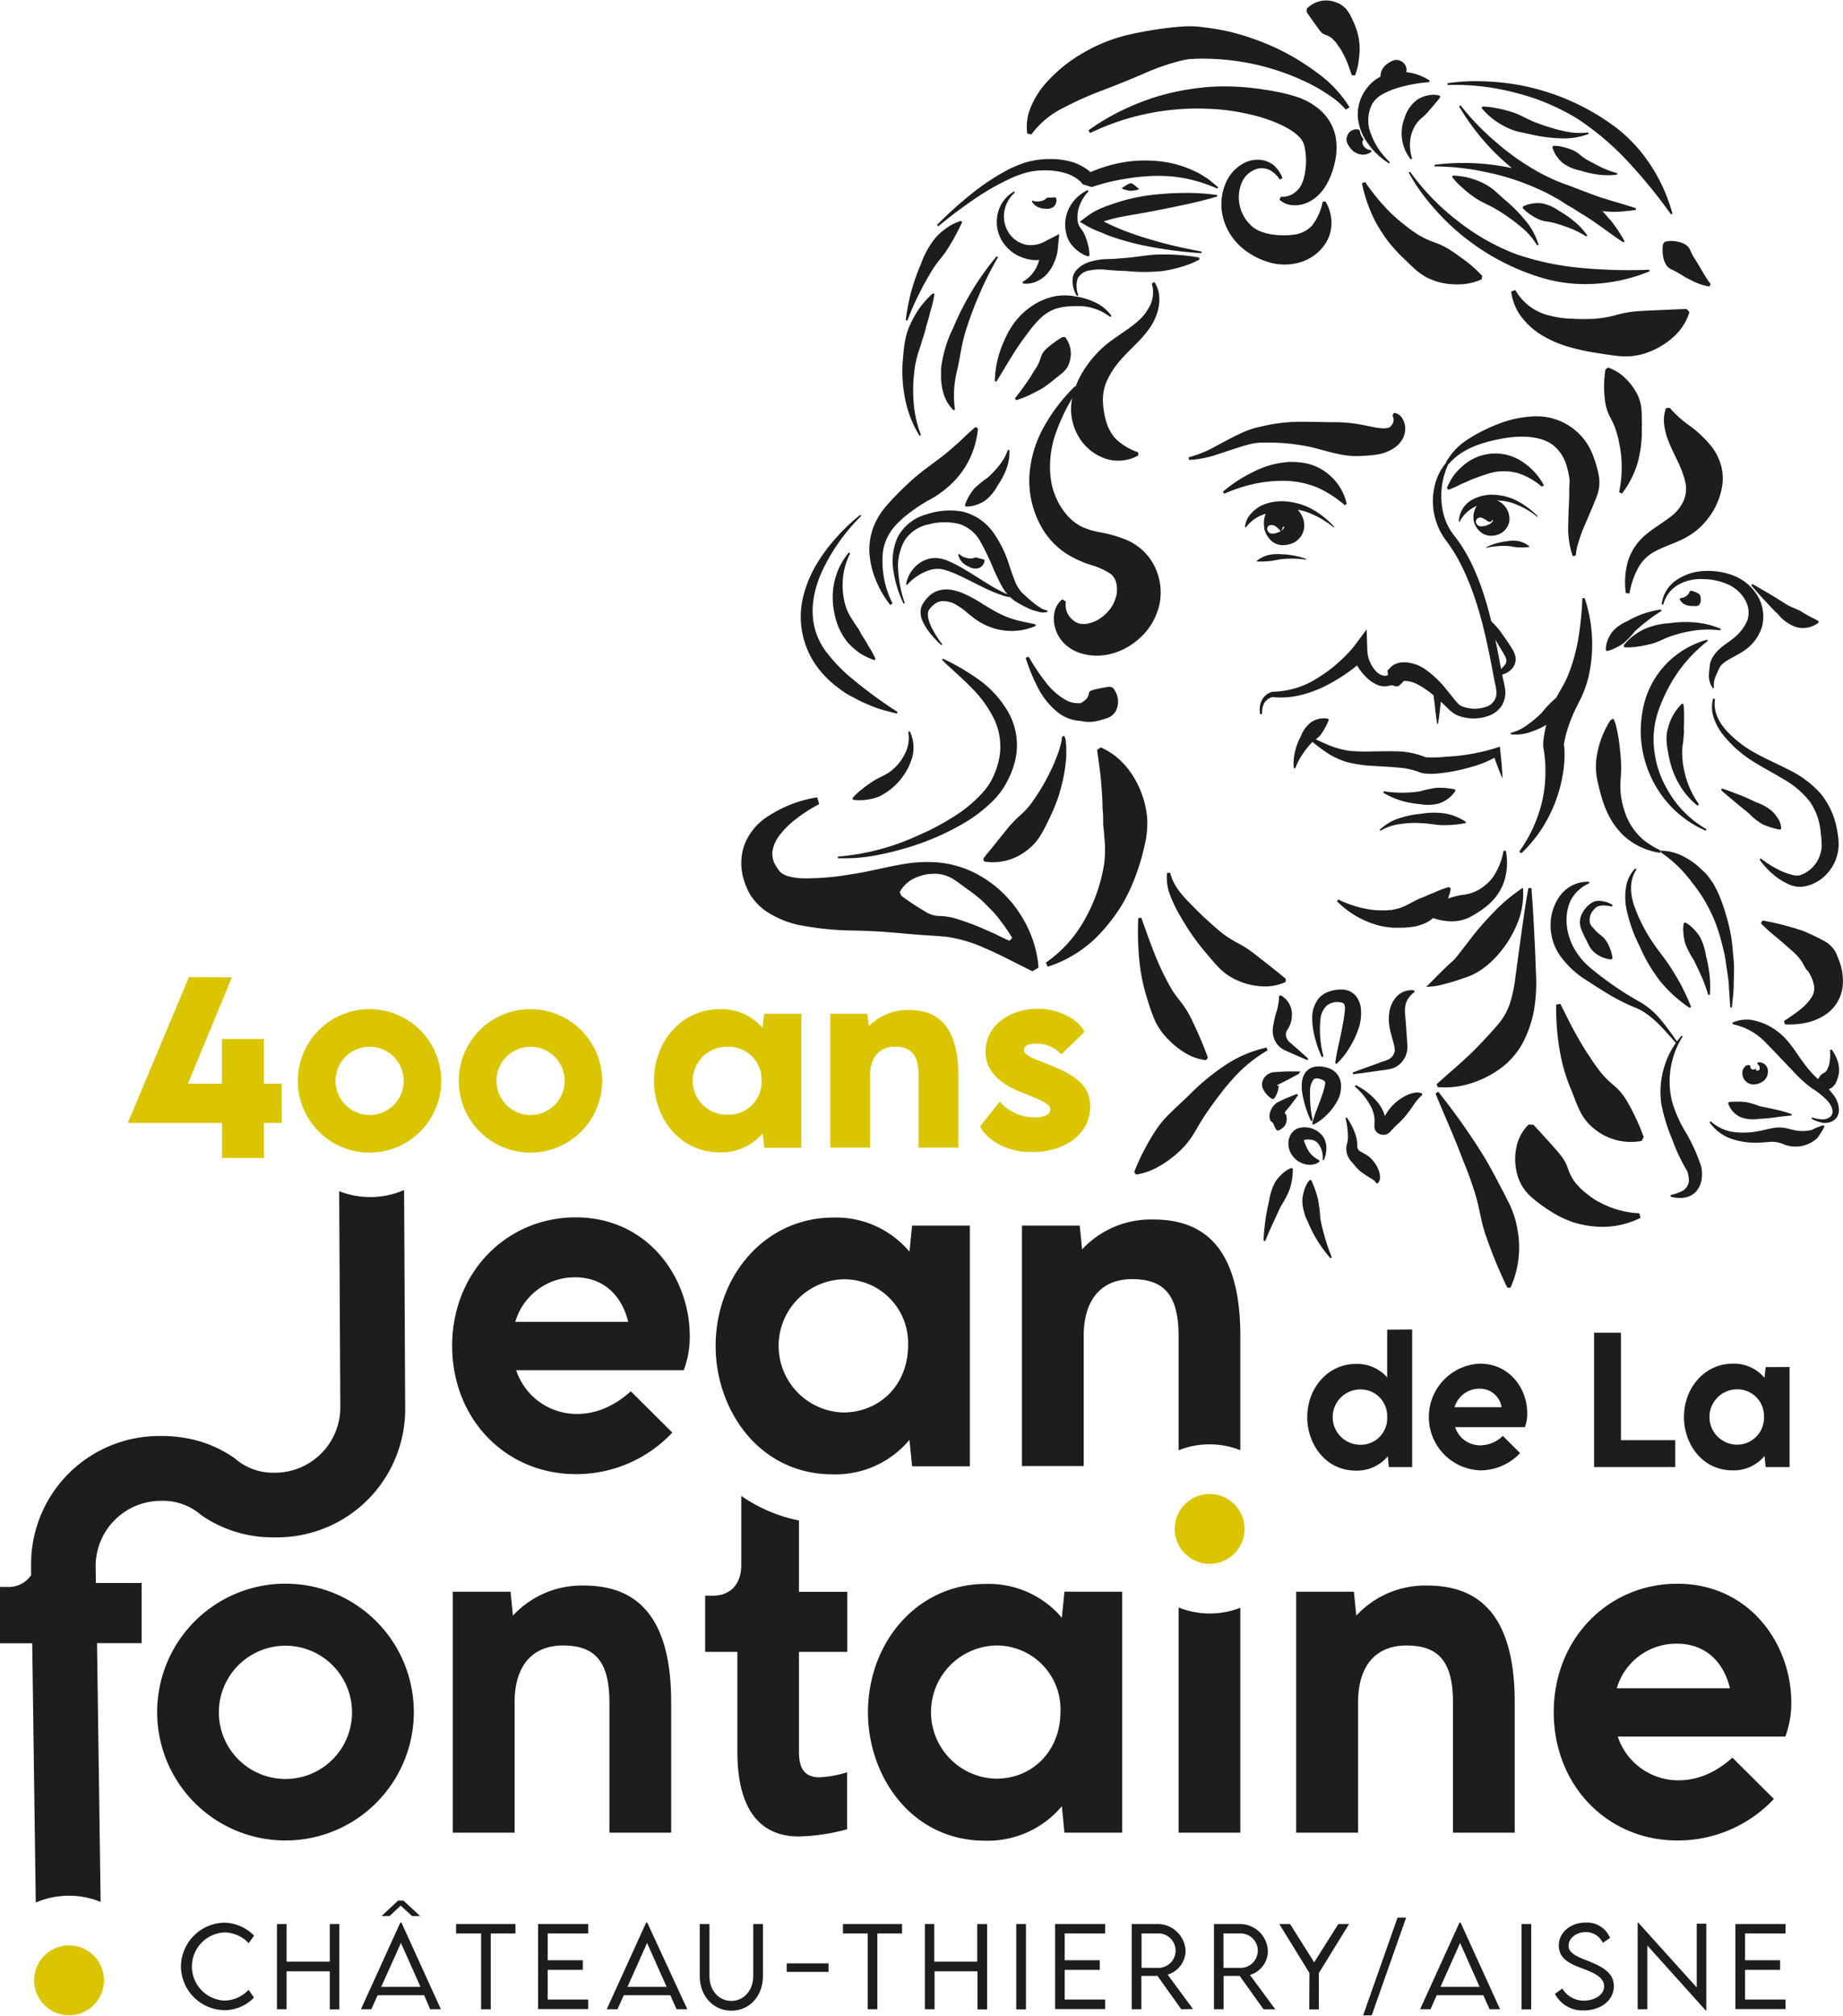 <?xml version="1.0" encoding="UTF-8"?>
<svg xmlns="http://www.w3.org/2000/svg" viewBox="0 0 343.24 375.04" width="343" height="375">
  <defs>
    <style>.cls-1{fill:#1d1d1b;}.cls-2{fill:#dbc500;}</style>
  </defs>
  <g id="Calque_2" data-name="Calque 2">
    <g id="Calque_1-2" data-name="Calque 1">
      <path class="cls-1" d="M33.7,365.93a8.24,8.24,0,0,1,8.16-8.18,8,8,0,0,1,5.46,2.41l-1,1.4a6.35,6.35,0,0,0-4.48-2,6.35,6.35,0,0,0,0,12.69,6.35,6.35,0,0,0,4.46-2l1,1.44a7.6,7.6,0,0,1-5.45,2.34A8.21,8.21,0,0,1,33.7,365.93Z"/>
      <path class="cls-1" d="M63.2,358v15.88H61.42V366.8H53.37v7.06H51.58V358h1.79v7h8.05v-7Z"/>
      <path class="cls-1" d="M79,371.25H70.33l-1.17,2.61H67.22l7.34-16.13h.2l7.35,16.13h-2Zm-.69-1.56-3.64-8.17L71,369.69Zm-5.77-13.17H71.05l3.09-2.88h1l3.11,2.88h-1.5l-2.12-1.94Z"/>
      <path class="cls-1" d="M96,359.75h-4.6v14.11h-1.8V359.75H84.94V358H96Z"/>
      <path class="cls-1" d="M102,359.74v5h6.54v1.79H102v5.52h7.54v1.78h-9.33V358h9.33v1.76Z"/>
      <path class="cls-1" d="M124.84,371.25h-8.67L115,373.86h-2l7.34-16.13h.2L128,373.86h-2Zm-.69-1.56-3.64-8.17-3.64,8.17Z"/>
      <path class="cls-1" d="M130.32,367.69V358h1.81v9.7c0,2.67,1.73,4.61,4.08,4.61s4.07-2,4.07-4.61V358h1.81v9.71c0,3.71-2.51,6.42-5.88,6.42S130.32,371.4,130.32,367.69Z"/>
      <path class="cls-1" d="M146.52,365.32h7.78v1.59h-7.78Z"/>
      <path class="cls-1" d="M168,359.75h-4.6v14.11h-1.79V359.75h-4.62V358h11Z"/>
      <path class="cls-1" d="M183.84,358v15.88h-1.79V366.8h-8v7.06h-1.8V358H174v7h8v-7Z"/>
      <path class="cls-1" d="M189.27,358h1.8v15.88h-1.8Z"/>
      <path class="cls-1" d="M198.29,359.74v5h6.53v1.79h-6.53v5.52h7.54v1.78H196.5V358h9.33v1.76Z"/>
      <path class="cls-1" d="M220,373.86l-4.43-6.2h-3v6.2h-1.8V358h4.69A5.21,5.21,0,0,1,220.8,363a4.67,4.67,0,0,1-3.34,4.42l4.72,6.4Zm-4.45-7.7a3.21,3.21,0,1,0,0-6.41h-2.95v6.4Z"/>
      <path class="cls-1" d="M235.31,373.86l-4.43-6.2h-3v6.2h-1.79V358h4.69a5.22,5.22,0,0,1,5.35,5.06,4.67,4.67,0,0,1-3.34,4.42l4.72,6.4Zm-4.45-7.7a3.21,3.21,0,1,0,0-6.41h-3v6.4Z"/>
      <path class="cls-1" d="M243.87,367.11,238.26,358h2l4.49,7.13,4.5-7.13h2l-5.63,9.13v6.75h-1.78Z"/>
      <path class="cls-1" d="M260.28,356.8h1.6L255.47,375h-1.6Z"/>
      <path class="cls-1" d="M276.25,371.25h-8.67l-1.16,2.61h-1.94l7.34-16.13h.2l7.35,16.13h-1.95Zm-.69-1.56-3.63-8.17-3.65,8.17Z"/>
      <path class="cls-1" d="M283.37,358h1.8v15.88h-1.8Z"/>
      <path class="cls-1" d="M289.59,371l1.38-1a4.61,4.61,0,0,0,4,2.26c2.08,0,3.78-1.12,3.78-2.69,0-1.78-2.28-2.64-4.31-3.4s-4.13-1.72-4.13-4.17,2.2-4.27,5-4.27a4.64,4.64,0,0,1,4.55,2.86l-1.35.91a3.47,3.47,0,0,0-3.22-2c-1.71,0-3.16,1.13-3.16,2.55s1.74,2.1,3.79,2.88c2.38,1,4.64,2.07,4.64,4.62,0,2.74-2.53,4.53-5.59,4.53A5.78,5.78,0,0,1,289.59,371Z"/>
      <path class="cls-1" d="M317.78,357.94v16.17h-.09L306.8,362v11.86H305V357.73h.1L316,369.81V357.94Z"/>
      <path class="cls-1" d="M325,359.74v5h6.53v1.79H325v5.52h7.54v1.78h-9.34V358h9.34v1.76Z"/>
      <path class="cls-2" d="M52.48,208.9H49.16v6.52h-7.8V208.9H23.8l11.39-27.15,8,.05L35,201.58h6.34v-8.31h7.8v8.31h3.32Z"/>
      <path class="cls-2" d="M149.23,188.58v24.94h-6.88l-.33-2.69a10,10,0,0,1-7.94,3.54c-7.59,0-12.28-6.49-12.28-13.3,0-7.38,5.15-13.35,12.3-13.35A10,10,0,0,1,142,191.2l.33-2.62ZM141.83,201a6.08,6.08,0,0,0-6.25-6.27,6.32,6.32,0,1,0,0,12.63A6.11,6.11,0,0,0,141.83,201Z"/>
      <path class="cls-2" d="M178.47,200v13.49h-7.39V200c0-3.87-1.54-5.3-4.41-5.3s-4.63,2-4.63,5.3v13.49h-7.4V188.58h6.88l.29,2.3a10.19,10.19,0,0,1,7.48-3C174,187.87,178.47,190.18,178.47,200Z"/>
      <path class="cls-2" d="M182.53,209.53l3.66-4.6a8.56,8.56,0,0,0,6.57,2.93c1.29,0,2.86-.33,2.86-1.47s-2.14-1.85-4.9-3c-3.58-1.31-7.17-3.6-7.17-7.74,0-5.07,4.76-8,9.68-8,3.85,0,7.53,1.81,8.75,4.31l-4.32,4.17a6.23,6.23,0,0,0-4.63-2c-1.27,0-2.33.29-2.33,1.2s1.52,1.52,4.9,2.81c4.93,2,7.44,3.93,7.44,7.71,0,5.18-4.82,8.46-10.74,8.46C187.69,214.41,183.86,212.19,182.53,209.53Z"/>
      <path class="cls-1" d="M127.34,254.92H96.13a11.87,11.87,0,0,0,11.35,8.14c2.47,0,6.12-.71,10-4.22l7.73,7.69a24.52,24.52,0,0,1-18,7.73c-12.92,0-23-10.15-23-23.89s10.23-23.9,23-23.9c13.44,0,21.25,11.2,21.25,22.1A17.54,17.54,0,0,1,127.34,254.92Zm-31.4-9H117c-1.2-4.89-4.56-8.29-9.9-8.29A11.53,11.53,0,0,0,95.94,246Z"/>
      <path class="cls-1" d="M180.62,228v44.81H169.87l-.49-4.93a17.93,17.93,0,0,1-14.3,6.42c-13.81,0-21.8-12.13-21.8-23.86,0-13.14,9.26-23.93,21.91-23.93a17.86,17.86,0,0,1,14.19,6.35l.49-4.86Zm-11.5,22.33A11.88,11.88,0,0,0,157.06,238a12.4,12.4,0,0,0,0,24.79C163.89,262.76,169.12,257.61,169.12,250.29Z"/>
      <path class="cls-1" d="M231,248.54v21.27a15.67,15.67,0,0,0-5.74-1.09,15.27,15.27,0,0,0-5.76,1.11V248.54c0-7.85-2.91-10.57-8.67-10.57s-9,3.85-9,10.57v24.22h-11.5V228h10.76l.44,4.44a17.45,17.45,0,0,1,13.18-5.57C223.28,226.84,231,231.07,231,248.54Z"/>
      <path class="cls-1" d="M29.27,318.56A23.9,23.9,0,1,1,53.2,342.45,23.89,23.89,0,0,1,29.27,318.56Zm36.29,0A12.4,12.4,0,1,0,53.2,331,12.38,12.38,0,0,0,65.56,318.56Z"/>
      <path class="cls-1" d="M125,316.73V341h-11.5V316.73c0-7.85-2.91-10.57-8.66-10.57s-9,3.84-9,10.57V341H84.33V296.15H95.09l.44,4.45A17.44,17.44,0,0,1,108.71,295C117.3,295,125,299.25,125,316.73Z"/>
      <path class="cls-1" d="M148.8,307.35v18.59c0,3,.95,4.75,3.82,4.75a20.81,20.81,0,0,0,5.15-.93v10.6a36.56,36.56,0,0,1-9,1.34c-7.51,0-11.44-5.41-11.44-15.76V307.35h-6V296.89h1.42c3.29,0,5.3-2.15,5.3-5.68v-12.9a28.67,28.67,0,0,0,10.75,4.58v13.27h9v11.19Z"/>
      <path class="cls-1" d="M75.46,261.92a23.86,23.86,0,0,1-24,24.11H51a23.25,23.25,0,0,1-13.52-4.14,10.87,10.87,0,0,0-7.41-2.66h-.26a12.18,12.18,0,0,0-12,12.13l.05,3.17h8.52v11.19H18.07l.67,48.17a15.35,15.35,0,0,0-5.89-1.16A15.58,15.58,0,0,0,6.66,354L6,305.75v0H0V295.26H1.42a5,5,0,0,0,4.37-2.18l0-1.8a23.86,23.86,0,0,1,24-24.11h.42a24.53,24.53,0,0,1,7.2,1.05,22.73,22.73,0,0,1,6.31,3.1A10.82,10.82,0,0,0,51.11,274h.27a12.18,12.18,0,0,0,12-12.14l-.21-40.26A15.66,15.66,0,0,0,69,222.69a15.43,15.43,0,0,0,6.26-1.31Z"/>
      <path class="cls-1" d="M209,296.15V341H198.24l-.48-4.93a18,18,0,0,1-14.3,6.42c-13.82,0-21.81-12.13-21.81-23.86,0-13.14,9.26-23.93,21.92-23.93A17.83,17.83,0,0,1,197.76,301l.48-4.86Zm-11.5,22.33a11.88,11.88,0,0,0-12.06-12.32,12.4,12.4,0,0,0,0,24.79C192.27,331,197.5,325.8,197.5,318.48Z"/>
      <path class="cls-1" d="M231,299.13V341h-11.5V299.08a15.48,15.48,0,0,0,5.83,1.12A15.29,15.29,0,0,0,231,299.13Z"/>
      <path class="cls-1" d="M282.1,316.73V341H270.6V316.73c0-7.85-2.91-10.57-8.67-10.57s-9,3.84-9,10.57V341H241.4V296.15h10.75l.45,4.45A17.44,17.44,0,0,1,265.78,295C274.37,295,282.1,299.25,282.1,316.73Z"/>
      <path class="cls-1" d="M332.5,323.11H301.29a11.87,11.87,0,0,0,11.35,8.14c2.46,0,6.12-.71,10-4.22l7.73,7.69a24.52,24.52,0,0,1-18,7.73c-12.92,0-23-10.16-23-23.89s10.23-23.9,23-23.9c13.44,0,21.24,11.2,21.24,22.1A17.8,17.8,0,0,1,332.5,323.11Zm-31.4-9h21.09c-1.19-4.89-4.55-8.29-9.89-8.29A11.53,11.53,0,0,0,301.1,314.15Z"/>
      <path class="cls-1" d="M263,247.34v25.6h-4.34l-.2-2a7.47,7.47,0,0,1-5.94,2.67c-5.74,0-9.06-5.05-9.06-9.92,0-5.46,3.84-9.94,9.1-9.94a7.42,7.42,0,0,1,5.79,2.51v-8.89Zm-4.65,16.28a4.94,4.94,0,0,0-5-5.12,5.15,5.15,0,0,0,0,10.3A4.94,4.94,0,0,0,258.35,263.62Z"/>
      <path class="cls-1" d="M284,265.52H271a4.92,4.92,0,0,0,4.71,3.39,6.17,6.17,0,0,0,4.18-1.76l3.21,3.2a10.19,10.19,0,0,1-7.5,3.21,9.94,9.94,0,0,1,0-19.86c5.58,0,8.83,4.66,8.83,9.19A7.29,7.29,0,0,1,284,265.52ZM270.9,261.8h8.76a4.09,4.09,0,0,0-4.11-3.44A4.79,4.79,0,0,0,270.9,261.8Z"/>
      <path class="cls-1" d="M312,267.94v5H296.88v-25h5v20Z"/>
      <path class="cls-1" d="M333.29,254.32v18.62h-4.46l-.21-2.05a7.44,7.44,0,0,1-5.94,2.67c-5.74,0-9.06-5-9.06-9.91,0-5.46,3.85-9.95,9.11-9.95a7.4,7.4,0,0,1,5.89,2.64l.21-2Zm-4.77,9.28a4.94,4.94,0,0,0-5-5.12,5.15,5.15,0,0,0,0,10.3A5,5,0,0,0,328.52,263.6Z"/>
      <path class="cls-2" d="M6.36,368.48a6.5,6.5,0,1,1,6.5,6.5A6.5,6.5,0,0,1,6.36,368.48Z"/>
      <path class="cls-2" d="M218.78,284.46a6.5,6.5,0,1,1,6.5,6.5A6.51,6.51,0,0,1,218.78,284.46Z"/>
      <path class="cls-2" d="M98.8,194.72a6.35,6.35,0,1,1-6.34,6.35,6.36,6.36,0,0,1,6.34-6.35m0-7a13.35,13.35,0,1,0,13.34,13.35A13.35,13.35,0,0,0,98.8,187.72Z"/>
      <path class="cls-2" d="M68.83,194.72a6.35,6.35,0,1,1-6.34,6.35,6.35,6.35,0,0,1,6.34-6.35m0-7a13.35,13.35,0,1,0,13.34,13.35,13.35,13.35,0,0,0-13.34-13.35Z"/>
      <path class="cls-1" d="M242.73,136.28a46.89,46.89,0,0,0,4.21,2.08,16.85,16.85,0,0,0,4.25,1.26,31.36,31.36,0,0,0,4.48.12c1.55,0,3.14-.06,4.79,0a14.66,14.66,0,0,1,5.12,1.12c-.17-.05.24,0,.54,0s.7,0,1.06,0c.74,0,1.5-.06,2.25-.13a37.76,37.76,0,0,0,8.91-1.54l1-.34.08.83c.18,1.7.35,3.4.41,5.13-.7-1.58-1.27-3.19-1.84-4.81l1.06.49a17.77,17.77,0,0,1-4.53,2,35.28,35.28,0,0,1-4.73,1.11c-.81.12-1.61.23-2.45.29-.42,0-.84.05-1.29,0a4.28,4.28,0,0,1-1.77-.3,13.51,13.51,0,0,0-4-.84c-1.49-.15-3-.2-4.63-.31a24.44,24.44,0,0,1-4.88-.73,14.52,14.52,0,0,1-4.45-2.28A19.66,19.66,0,0,1,242.73,136.28Z"/>
      <path class="cls-1" d="M247.48,133.87a13.36,13.36,0,0,1-1.39,2.6c-.45.73-1.3,1.11-1.91,1.77a16.62,16.62,0,0,0-1.66,2.13,11.09,11.09,0,0,0-1.27,2.5l-.29,0a9.41,9.41,0,0,1,.2-3,11.68,11.68,0,0,1,1.09-2.9,5.86,5.86,0,0,1,1.83-2.58,4.17,4.17,0,0,1,3.27-.72Z"/>
      <path class="cls-1" d="M295.13,111.22a27.2,27.2,0,0,1,.72,14.64,22.9,22.9,0,0,1-1.27,3.68l-.81,1.61c-.24.48-.47,1-.7,1.47a30.22,30.22,0,0,0-1.14,3c-.15.52-.3,1-.42,1.56s-.23,1.1-.28,1.49l0-.49a15.83,15.83,0,0,1,.13,3,21.31,21.31,0,0,1-.31,2.88,26.67,26.67,0,0,1-4.16,10.45,24.8,24.8,0,0,1-3.56,4.2l-.38-.32a26.5,26.5,0,0,0,4.3-9.55,24.34,24.34,0,0,0,.57-5.08c0-.85,0-1.69-.09-2.52a20.59,20.59,0,0,0-.32-2.35l0-.21v-.28c0-.79.13-1.36.23-2s.26-1.27.42-1.89a23.59,23.59,0,0,1,1.25-3.63,18.22,18.22,0,0,1,.84-1.72l.87-1.52a18.8,18.8,0,0,0,1.34-2.91,33.4,33.4,0,0,0,1.67-6.51,58.94,58.94,0,0,0,.67-7Z"/>
      <path class="cls-1" d="M286.3,96.1a14.16,14.16,0,0,0-3.68-2.22,9.38,9.38,0,0,0-4.06-.83,10.38,10.38,0,0,0-3.84,1.15A6.38,6.38,0,0,0,271.83,97l-.13,0A4.76,4.76,0,0,1,274,93a7.67,7.67,0,0,1,4.52-1,10.11,10.11,0,0,1,4.35,1.29A15.27,15.27,0,0,1,286.4,96Z"/>
      <path class="cls-1" d="M248.39,98.06a17.14,17.14,0,0,0-4-2.46,11,11,0,0,0-4.45-1,5.77,5.77,0,0,0-1.1.09,7.44,7.44,0,0,0-1.1.23,20.06,20.06,0,0,0-2.12.63,6.91,6.91,0,0,0-3.58,2.5l-.17,0a3.9,3.9,0,0,1,1-2.41A6.3,6.3,0,0,1,234.9,94a9.34,9.34,0,0,1,5.08-.74,12.22,12.22,0,0,1,4.76,1.61,16,16,0,0,1,3.77,3.11Z"/>
      <path class="cls-1" d="M274.87,96.85a.94.94,0,0,0,.93,1,3.19,3.19,0,0,0,1.34-.28,1.56,1.56,0,0,0,.82-.62c.16-.23,0-.38-.06-.26a.52.52,0,0,1-.8.23,5.83,5.83,0,0,0-1-.6A.84.84,0,0,0,274.87,96.85Zm-.4,0a3.83,3.83,0,0,1,.29-2.3,3,3,0,0,1,2.09-1.71,3.5,3.5,0,0,1,2.75.64,3.79,3.79,0,0,1,1.53,3,3,3,0,0,1-.51,1.62,3.21,3.21,0,0,1-1,1,3.93,3.93,0,0,1-2.31.49,3,3,0,0,1-1.9-1A3.77,3.77,0,0,1,274.47,96.87Z"/>
      <path class="cls-1" d="M236,98.22a.94.94,0,0,0,1,1,3.3,3.3,0,0,0,1.4-.41,1.33,1.33,0,0,0,.73-.68c.11-.23-.1-.32-.21-.1-.18.46-.25.91-.54.57a3.72,3.72,0,0,0-1-.86,1.26,1.26,0,0,0-.87-.09A.71.71,0,0,0,236,98.22Zm-.51,0a4.66,4.66,0,0,1,.21-2.65A3.3,3.3,0,0,1,238,93.53a3.87,3.87,0,0,1,3.19.77,4.8,4.8,0,0,1,1.22,1.47,4.08,4.08,0,0,1,.5,2,3.55,3.55,0,0,1-.59,1.88,3.77,3.77,0,0,1-1.19,1.14,4.46,4.46,0,0,1-2.65.54,3.24,3.24,0,0,1-2.1-1.2A4.92,4.92,0,0,1,235.44,98.25Z"/>
      <path class="cls-1" d="M217.94,162.36c.6,2.48,2.31,4.28,4.1,6.08.9.92,1.81,1.82,2.74,2.66s1.85,1.69,2.8,2.45a20.63,20.63,0,0,0,3.06,1.93,20,20,0,0,1,2.9,1.88c1.83,1.44,3.63,2.8,5.94,4.73l-.06.58a9.14,9.14,0,0,1-4.43.8,12.84,12.84,0,0,1-4.3-1,10.72,10.72,0,0,1-3.6-2.4c-1-1-1.9-2.13-2.8-3.19s-1.71-2.15-2.48-3.27-1.45-2.27-2.12-3.42a24.89,24.89,0,0,1-1.78-3.71,9.09,9.09,0,0,1-.56-4.12Z"/>
      <path class="cls-1" d="M265.6,183.56c.88-.79,1.62-1.62,2.43-2.41s1.59-1.57,2.44-2.32a6.28,6.28,0,0,0,1-1.11c.31-.36.59-.75.89-1.12l1.81-2.36a57.22,57.22,0,0,1,4.16-4.71,31.32,31.32,0,0,1,5.31-4.41,14.69,14.69,0,0,1-1.24,7.09,20,20,0,0,1-3.84,5.84,15.86,15.86,0,0,1-2.78,2.39,12.77,12.77,0,0,1-1.7.95,18.58,18.58,0,0,1-1.75.64,33.71,33.71,0,0,1-3.27,1A12.77,12.77,0,0,1,265.6,183.56Z"/>
      <path class="cls-1" d="M212.54,170.68c.87,2.38,1.67,4.74,2.6,7a46.3,46.3,0,0,0,3.11,6.4c.61,1,1.37,1.88,2.05,2.81a17.77,17.77,0,0,1,1.75,3,73,73,0,0,1,2.91,6.86l-.35.47a9.67,9.67,0,0,1-4-1.42,15.73,15.73,0,0,1-3.17-2.59,12.17,12.17,0,0,1-2.3-3.27,33,33,0,0,1-1.37-3.8,34.27,34.27,0,0,1-1.6-7.71,54.3,54.3,0,0,1-.18-7.64Z"/>
      <path class="cls-1" d="M285.21,165.18c.3,3.74.48,7.47.67,11.21l.22,5.63a30.3,30.3,0,0,1-.43,6,21.33,21.33,0,0,1-2.14,6.1,14.37,14.37,0,0,1-4.24,4.75,18.76,18.76,0,0,1-5.54,2.71,15.69,15.69,0,0,1-6,.65l-.18-.55c3-2.71,5.68-4.89,7.93-7.29,1.13-1.18,2.19-2.32,3.21-3.5a12.09,12.09,0,0,0,2.42-4,25.71,25.71,0,0,0,1.09-5.06l.75-5.52c.52-3.71,1-7.41,1.67-11.11Z"/>
      <path class="cls-1" d="M236.08,195.39a25.9,25.9,0,0,0-6.41,5.23,39.57,39.57,0,0,0-2.61,3.17c-.85,1.08-1.65,2.21-2.44,3.36s-1.48,2.39-2.22,3.63a15.4,15.4,0,0,1-2.73,3.38,20.47,20.47,0,0,1-3.62,2.71,12.58,12.58,0,0,1-4.45,1.64l-.37-.45a36.63,36.63,0,0,1,1.86-4.1,39.85,39.85,0,0,1,2.1-3.6,17.71,17.71,0,0,1,2.67-3.22c1-1,2.12-2,3.15-3s2.1-2.06,3.21-3a41,41,0,0,1,3.55-2.71,22.61,22.61,0,0,1,8.11-3.56Z"/>
      <path class="cls-1" d="M267.86,203.08c2.05,2.58,4,5.23,5.88,8q1.39,2.06,2.71,4.19c.85,1.44,1.66,2.9,2.44,4.4.39.75.77,1.51,1.18,2.25l1.16,2.3a23.52,23.52,0,0,1,.91,2.42,21.65,21.65,0,0,1,.55,2.54,18.13,18.13,0,0,1-1.38,10.38h-.59a86.72,86.72,0,0,1-3.75-9,21.67,21.67,0,0,1-.71-2.2c-.23-.73-.38-1.49-.54-2.25l-.51-2.31c-.2-.77-.41-1.53-.65-2.29-.5-1.5-1-3-1.62-4.51s-1.16-3-1.78-4.51c-1.22-3-2.56-6-3.81-9.06Z"/>
      <path class="cls-1" d="M269.31,85.92a12.14,12.14,0,0,1,4.29-4.4A26.48,26.48,0,0,1,276.31,80c.91-.45,1.85-.87,2.83-1.24a20.38,20.38,0,0,1,6.28-1.36A11.18,11.18,0,0,1,296.8,85a19.42,19.42,0,0,1,.94,3.32,7.12,7.12,0,0,1-.32,3.85c-.76,2-1.57,3.8-2.34,5.61-.38.9-.74,1.81-1,2.72a10.71,10.71,0,0,0-.6,2.78l-.57.13a16.3,16.3,0,0,1-.83-6.24c0-2.06.2-4.1.17-5.95,0-.91.11-1.76.06-2a13.13,13.13,0,0,0-.49-2.42A7.65,7.65,0,0,0,289.55,83c-2.13-1.93-6-2.17-9.67-1.5s-7.56,1.8-10.08,4.77Z"/>
      <path class="cls-1" d="M257.73,147.17a21.4,21.4,0,0,0,3.36.26,23.13,23.13,0,0,0,3.25-.23,25.45,25.45,0,0,1,3.11-.67,13.4,13.4,0,0,1,3.5.28l.11.27a5.81,5.81,0,0,1-3,2.33,8,8,0,0,1-3.65.14,16.25,16.25,0,0,1-3.55-.67,15.37,15.37,0,0,1-3.23-1.44Z"/>
      <path class="cls-1" d="M249.24,167.31a20.74,20.74,0,0,0,5.42,1.78,14.75,14.75,0,0,0,2.71.24,8.16,8.16,0,0,0,1.31-.05c.22,0,.44,0,.65-.06l.63-.13c1.7-.34,3-1.36,4.53-2,.81-.25,1.55-.71,2.45-1a18.39,18.39,0,0,1,2.9-1.1l.35.27a8.66,8.66,0,0,1-3.43,5.61,6.39,6.39,0,0,1-1.45.9,14.44,14.44,0,0,1-1.65.54,17.88,17.88,0,0,1-3.4.25h-.84c-.27,0-.55-.06-.82-.09a12.29,12.29,0,0,1-1.61-.27,17.57,17.57,0,0,1-3-1.06,17.16,17.16,0,0,1-5-3.52Z"/>
      <path class="cls-1" d="M265.05,169.18a29,29,0,0,1,5-2.17,13.61,13.61,0,0,1,2.29-.55,7.72,7.72,0,0,0,4.19-1.75,7.46,7.46,0,0,0,1.61-1.7,12.28,12.28,0,0,0,1.87-4.76h.44a11.59,11.59,0,0,1-.33,5.73,9.8,9.8,0,0,1-1.46,2.74,11.67,11.67,0,0,1-2.25,2.19,20.51,20.51,0,0,1-2.66,1.68,7.27,7.27,0,0,1-3,.77,9.72,9.72,0,0,1-3-.34,7.35,7.35,0,0,1-2.79-1.4Z"/>
      <path class="cls-1" d="M221.38,85a20.77,20.77,0,0,0,4.93-2c1.61-.85,3.21-1.75,4.95-2.54a15.56,15.56,0,0,1,2.82-1c.94-.23,1.87-.44,2.83-.61a32,32,0,0,1,5.78-.46c1.92,0,3.81.08,5.64.08a27.08,27.08,0,0,1,5.3.48l2.44.49a9,9,0,0,0,1.79.17c.24,0,.48-.07.64-.07a1.13,1.13,0,0,0,.6-.43,1.53,1.53,0,0,0,.23-1.86l.27-.53a2.12,2.12,0,0,1,1.54,1,3.55,3.55,0,0,1,.57,1.88,4.11,4.11,0,0,1-.5,2,5.06,5.06,0,0,1-1.48,1.62,8.15,8.15,0,0,1-3.53,1.31c-1.16.16-2,.19-3,.24-3.89.17-7.39-1.53-10.83-2a38.85,38.85,0,0,0-5.16-.5c-.87,0-1.74,0-2.62,0a13.68,13.68,0,0,0-2.44.46c-1.69.46-3.42,1.1-5.18,1.65a19.63,19.63,0,0,1-5.52,1.12Z"/>
      <path class="cls-1" d="M273,153.07a19.49,19.49,0,0,1-4.15.4c-1.34,0-2.65-.31-4-.36a17.54,17.54,0,0,0-4,.15,9.32,9.32,0,0,0-3.76,1.26l-.14-.17a9.15,9.15,0,0,1,3.64-2.16,19.39,19.39,0,0,1,4.18-.85,14,14,0,0,1,4.23-.06,10.07,10.07,0,0,1,4,1.58Z"/>
      <path class="cls-1" d="M267.67,134.63c-.23-1.36-.38-2.72-.52-4.07a8.25,8.25,0,0,1-.14-2,5.08,5.08,0,0,1,.66-2h.14a5.08,5.08,0,0,1,.66,2,8.25,8.25,0,0,1-.14,2c-.14,1.35-.29,2.71-.52,4.07Z"/>
      <path class="cls-1" d="M178.64,103a2.7,2.7,0,0,0,1.1.66,3.56,3.56,0,0,0,1.14.18c.38,0,.7-.26,1-.17s.69.18,1.37.36l.12.16a1.69,1.69,0,0,1-1.13,1.45,2.25,2.25,0,0,1-1.72-.24,3.6,3.6,0,0,1-1.37-.92,3,3,0,0,1-.7-1.39Z"/>
      <path class="cls-1" d="M175.6,122.48a42.37,42.37,0,0,1,6.82,4,19.16,19.16,0,0,1,5.48,6.18,12.46,12.46,0,0,1,1.22,8.52,15.71,15.71,0,0,1-1.47,4,14.63,14.63,0,0,1-2.44,3.48,27.13,27.13,0,0,1-6.49,4.89,47,47,0,0,1-7.23,3.29,54.65,54.65,0,0,1-7.61,2.1,31.79,31.79,0,0,1-7.84.68v-.3a43.93,43.93,0,0,0,14.88-3.9,47.33,47.33,0,0,0,6.76-3.57,24.52,24.52,0,0,0,5.66-4.82,11.36,11.36,0,0,0,1.82-3,14.58,14.58,0,0,0,1-3.38,11.92,11.92,0,0,0-.9-6.68,21.16,21.16,0,0,0-4.2-5.93c-1.73-1.85-3.75-3.47-5.63-5.36Z"/>
      <path class="cls-1" d="M175.36,120a16.2,16.2,0,0,1-2.62-2.91,8.66,8.66,0,0,1-1-1.8,3.7,3.7,0,0,1-.18-2.33,3.76,3.76,0,0,1,.27-.62l.3-.45a5.61,5.61,0,0,1,.7-.86,4.51,4.51,0,0,1,2-1.24,5.62,5.62,0,0,1,2.37-.12,10.88,10.88,0,0,1,2.12.63,24.69,24.69,0,0,1,3.58,1.93c1,.63,2,1.22,3,1.75a17.17,17.17,0,0,0,3.25,1.28c1.15.33,2.4.54,3.71.84l0,.3a11.23,11.23,0,0,1-8.12.31,11.89,11.89,0,0,1-3.64-2c-.56-.43-1-.81-1.44-1.18a13.89,13.89,0,0,0-1.46-1,4.68,4.68,0,0,0-2.93-.74,2.82,2.82,0,0,0-1.3.59,5.12,5.12,0,0,0-.59.56l-.27.32a1,1,0,0,0-.15.24c-.38.74,0,2.06.52,3.13a19.14,19.14,0,0,0,2,3.18Z"/>
      <path class="cls-1" d="M158.33,102.89a12.89,12.89,0,0,0-1.38,5.24,13.18,13.18,0,0,0,.73,5.13,11.71,11.71,0,0,0,1.24,2.25c.43.73,1,1.41,1.36,2.17s1,1.47,1.37,2.31a16,16,0,0,1,1.4,2.54l-.19.23a12.91,12.91,0,0,1-2.73-1.3,14.2,14.2,0,0,1-2.26-2,12.09,12.09,0,0,1-2.49-5.55,13.58,13.58,0,0,1,.08-6,12.9,12.9,0,0,1,2.63-5.19Z"/>
      <path class="cls-1" d="M160.4,95.91a36,36,0,0,0-6.93,9.53c-1.73,3.47-2.64,7.38-1.82,11a12.52,12.52,0,0,0,2.32,4.9,30.76,30.76,0,0,0,3.78,4.07,86.07,86.07,0,0,0,9.41,7l-.12.28c-1-.21-2-.5-3-.78s-1.92-.71-2.87-1.1-1.84-.92-2.77-1.39-1.78-1.11-2.61-1.76A17.89,17.89,0,0,1,151.5,123a15.82,15.82,0,0,1-1.8-12.5,22.4,22.4,0,0,1,2.45-5.72,32.13,32.13,0,0,1,3.66-4.89,33.29,33.29,0,0,1,4.4-4.16Z"/>
      <path class="cls-1" d="M165.8,112.49a18.6,18.6,0,0,1-2.64-4.53,16.12,16.12,0,0,1-1.25-5.31A11.91,11.91,0,0,1,163.1,97a14.35,14.35,0,0,1,1.58-2.49c.59-.68,1.16-1.37,1.79-2,1.25-1.31,2.57-2.59,3.9-3.74s2.63-2.06,3.86-3a41.14,41.14,0,0,0,3.62-2.93c1.24-1.06,2.4-2.3,3.83-3.46l.45.23A16,16,0,0,1,180.72,85a16.34,16.34,0,0,1-3.2,4.63,19.18,19.18,0,0,1-4.27,3.21,28.55,28.55,0,0,0-4.05,2.65c-.64.49-1.22,1-1.83,1.58A10.71,10.71,0,0,0,166,98.66a9,9,0,0,0-1.58,4.09,17.46,17.46,0,0,0,1.81,9.46Z"/>
      <path class="cls-1" d="M179.7,93.9a10.16,10.16,0,0,1,1.75-3.08,18,18,0,0,1,2.47-2,15.09,15.09,0,0,0,1.14-1.12,12.14,12.14,0,0,0,1.05-1.21,9.63,9.63,0,0,0,1.59-2.84l.3,0a9,9,0,0,1-.57,3.52,14.47,14.47,0,0,1-1.69,3.18,8.16,8.16,0,0,1-2.31,2.73,6.55,6.55,0,0,1-1.64.79,5.15,5.15,0,0,1-1.93.29Z"/>
      <path class="cls-1" d="M193,177.18a17.77,17.77,0,0,0-.78-2.7,22.15,22.15,0,0,0-2.59-5,21.43,21.43,0,0,0-9.45-7.74,23,23,0,0,0-3.25-1,20,20,0,0,0-3.11-.38,26.63,26.63,0,0,0-5.53.35c-3.46.58-6.63,1.46-9.74,1.9a48.67,48.67,0,0,1-8.74.76,11.3,11.3,0,0,1-3.28-.47,4.78,4.78,0,0,1-1-.52c-.13-.15-.25-.16-.43-.45a5.63,5.63,0,0,1-.47-.69,4.29,4.29,0,0,1-.78-2.8,6.54,6.54,0,0,1,1.49-3.29,16.94,16.94,0,0,1,3.23-3.07,29.9,29.9,0,0,1,4-2.53l-.38-1.25a23.21,23.21,0,0,0-9.65,3.85,11,11,0,0,0-3.81,4.75,10.24,10.24,0,0,0-.2,6.73,11.2,11.2,0,0,0,.55,1.51,10.26,10.26,0,0,0,.86,1.61,11.4,11.4,0,0,0,2.64,2.68,17.88,17.88,0,0,0,5.9,2.56,55.88,55.88,0,0,0,10.71,1.1c3.37.06,6.66.31,9.7.6,1.5.13,2.94.24,4.21.32l1.72.11c.27,0,.49.06.74.08s.5,0,.75.05a26.44,26.44,0,0,1,7.17,2.14c2.69,1.13,5.53,2.67,8.79,4.28l1.13-.67A15.21,15.21,0,0,0,193,177.18ZM188,175c-.92-.42-1.8-.84-2.67-1.28l-2.63-1.16a46.23,46.23,0,0,0-5.15-1.83,11.35,11.35,0,0,0-2.57-.35,5,5,0,0,1-2.27-.59,50.94,50.94,0,0,1-4.86-3.18l-.28-.68a5.93,5.93,0,0,1,3-2.69,8.87,8.87,0,0,1,1.79-.57,12,12,0,0,1,1.79-.16,7,7,0,0,1,1.73.26,7.88,7.88,0,0,1,1.57.69c1,.63,1.86,1.32,2.73,1.94a30.66,30.66,0,0,1,2.52,1.95c.77.72,1.48,1.47,2.2,2.2s1.32,1.57,1.93,2.38,1.15,1.68,1.69,2.52Z"/>
      <path class="cls-1" d="M169.43,136a6.93,6.93,0,0,1,.49,4.76,11.88,11.88,0,0,1-6.25,7.41,10.6,10.6,0,0,1-2.33.58,9.27,9.27,0,0,1-2.47,0l-.11-.28a11,11,0,0,1,1.76-1.68c.6-.49,1.2-.91,1.8-1.31,1.15-.83,2.51-1.23,3.6-2.08a9.24,9.24,0,0,0,2.58-3.15,6.48,6.48,0,0,0,.65-4.16Z"/>
      <path class="cls-1" d="M168.28,112.25a21.16,21.16,0,0,1-1.87-6,11,11,0,0,1,.81-6.47,8.65,8.65,0,0,1,5.31-4.15,13.63,13.63,0,0,1,6.72-.52,9.89,9.89,0,0,1,5.82,4,21.86,21.86,0,0,1,2.87,5.9c.32,1,.65,1.94,1,2.83a7.42,7.42,0,0,0,1.3,2.26c.73.69,1.47,1.39,2.25,2a10.07,10.07,0,0,0,1.22.87,3,3,0,0,0,1.28.51l.14.27a2.74,2.74,0,0,1-1.74,0,11.8,11.8,0,0,1-1.59-.51,20.64,20.64,0,0,1-2.86-1.54,8.2,8.2,0,0,1-2.37-2.74c-.56-1-1-2-1.43-2.91a51,51,0,0,0-2.53-5.33,6.89,6.89,0,0,0-4-3.31,11.4,11.4,0,0,0-5.62.07,6.9,6.9,0,0,0-4.51,3,9.71,9.71,0,0,0-1.19,5.66,21.86,21.86,0,0,0,1.22,6Z"/>
      <path class="cls-1" d="M168.75,108.67a6.08,6.08,0,0,1,1.33-2.89,5.67,5.67,0,0,1,2.84-1.87,4.81,4.81,0,0,1,1.77-.13,6.08,6.08,0,0,1,1.68.43,20.56,20.56,0,0,1,2.78,1.38c1.75,1,3.39,2.1,5.07,3.12a26.81,26.81,0,0,0,2.57,1.41,5.07,5.07,0,0,0,2.75.61l.06.19a5,5,0,0,1-3-.26,24.39,24.39,0,0,1-2.8-1.12c-1.81-.85-3.55-1.8-5.32-2.61a17.15,17.15,0,0,0-2.65-1,5.05,5.05,0,0,0-1.22-.16,6.45,6.45,0,0,0-1.17.14,9.52,9.52,0,0,0-4.49,2.83Z"/>
      <path class="cls-1" d="M177.59,76.24a7.11,7.11,0,0,1-2-3.64,4.69,4.69,0,0,1-.2-1l-.13-1c0-.68,0-1.37,0-2.06a23.23,23.23,0,0,1,2.27-7.64,51.39,51.39,0,0,1,3.57-7,50.58,50.58,0,0,1,4.52-6.31l.25.17a62.34,62.34,0,0,0-3.44,6.83,69.69,69.69,0,0,0-2.64,7.09c-.73,2.4-1,4.88-1.55,7.22a18.73,18.73,0,0,0-.39,7.22Z"/>
      <path class="cls-1" d="M192.26,37.22a2.49,2.49,0,0,0,1.15.17,3.19,3.19,0,0,0,1-.25c.31-.13.47-.47.77-.47s.64,0,1.32-.06l.17.1a1.56,1.56,0,0,1-.46,1.67,2,2,0,0,1-1.57.35,3.34,3.34,0,0,1-1.48-.37,2.62,2.62,0,0,1-1-1Z"/>
      <path class="cls-1" d="M171.26,81a20,20,0,0,1-2.62-6.54,25.78,25.78,0,0,1-.53-7.13c.2-2.38.35-4.88,1.42-7.06a19.35,19.35,0,0,1,1.79-3.13,16.74,16.74,0,0,1,2.45-2.67l.26.16a24.46,24.46,0,0,1-.81,3.42c-.12.56-.29,1.1-.43,1.64a12.62,12.62,0,0,0-.44,1.6c-.15.53-.3,1.06-.48,1.57s-.3,1-.49,1.57a23.44,23.44,0,0,0-.89,3.18,28.86,28.86,0,0,0-.37,6.64,21.51,21.51,0,0,0,1.4,6.6Z"/>
      <path class="cls-1" d="M168.69,59.48A36.67,36.67,0,0,1,171.53,49a16.08,16.08,0,0,1,2.71-4.87,11.33,11.33,0,0,1,2.15-1.87A8.66,8.66,0,0,1,179,41l.19.23a42.75,42.75,0,0,1-2.53,4.7A20,20,0,0,1,175.19,48a19.77,19.77,0,0,0-1.53,2.1q-1.36,2.2-2.54,4.59A46.14,46.14,0,0,0,169,59.55Z"/>
      <path class="cls-1" d="M174.52,41.75a71.06,71.06,0,0,1,6-5.45,43.76,43.76,0,0,1,6.81-4.61l.92-.49,1-.42a18.24,18.24,0,0,1,2-.73,16.06,16.06,0,0,1,4.27-.56,14,14,0,0,1,4.36.61,10.72,10.72,0,0,1,2.1,1,8.5,8.5,0,0,1,1,.72,4.6,4.6,0,0,1,.46.43,4.09,4.09,0,0,1,.48.58l-1.69-.52a27.89,27.89,0,0,1,6.26-2.08,24.36,24.36,0,0,1,6.55-.4,20.41,20.41,0,0,1,6.41,1.46c.5.21,1,.44,1.49.67s.95.55,1.41.83l.68.43.63.52c.42.33.82.69,1.22,1l-.17.25a28.63,28.63,0,0,0-5.83-1.87,26.81,26.81,0,0,0-5.92-.49,40.32,40.32,0,0,0-5.89.63,35.34,35.34,0,0,0-5.73,1.45l-1.69-.52a2.26,2.26,0,0,0-.16-.21c-.07-.09-.16-.18-.25-.28a6.31,6.31,0,0,0-.62-.52,8,8,0,0,0-1.52-.83,11.53,11.53,0,0,0-3.6-.73,14.72,14.72,0,0,0-3.77.25,17.36,17.36,0,0,0-1.83.54l-.92.34-.89.4a46.76,46.76,0,0,0-6.92,4c-2.22,1.52-4.37,3.15-6.44,4.87Z"/>
      <path class="cls-1" d="M223.39,48.19a16.22,16.22,0,0,1-3.31,1.35,27.25,27.25,0,0,1-3.42.78,33,33,0,0,1-7,0c-1.16,0-2.32-.11-3.49-.2a10.11,10.11,0,0,0-3.16.09,3,3,0,0,0-2.31,1.52,4.69,4.69,0,0,0,.14,3.12l-.27.12a5,5,0,0,1-.75-3.53,3.34,3.34,0,0,1,.39-.94,4.1,4.1,0,0,1,.69-.75,5.52,5.52,0,0,1,1.68-1,12,12,0,0,1,3.65-.64c1.12,0,2.25-.12,3.38-.21,2.27-.17,4.5-.68,6.77-.64a35.75,35.75,0,0,1,6.92.56Z"/>
      <path class="cls-1" d="M226.71,36.46c-2,.59-3.94,1.06-5.91,1.49s-3.93.82-5.88,1.2-3.91.7-5.83,1.05a25.59,25.59,0,0,0-2.81.68,9.89,9.89,0,0,0-2.41,1l-.07-1.84A18.09,18.09,0,0,0,206,41.33c.78.39,1.57.75,2.38,1.09,1.62.67,3.29,1.26,5,1.78s3.41,1,5.14,1.41,3.49.76,5.25,1.1l0,.3A76.62,76.62,0,0,1,213,45.58a49.4,49.4,0,0,1-5.27-1.41c-.87-.28-1.73-.6-2.59-1A19,19,0,0,1,202.51,42l-1.41-.83,1.33-1a12.53,12.53,0,0,1,3-1.66c1-.41,2-.73,3-1.06a35.29,35.29,0,0,1,6-1.27,57.12,57.12,0,0,1,6.12-.38,39.44,39.44,0,0,1,6.13.39Z"/>
      <path class="cls-1" d="M185.27,70.84a19.29,19.29,0,0,1,1.79-7.63,16.9,16.9,0,0,1,2-3.46,13.82,13.82,0,0,1,3-2.82A11.6,11.6,0,0,1,196,55.14a9,9,0,0,1,2.12-.27,11,11,0,0,1,2,.16A13.25,13.25,0,0,1,204,56.19a7.74,7.74,0,0,1,3,2.5l-.23.2a9.69,9.69,0,0,0-6.77-2,10.9,10.9,0,0,0-3.37.46,7.92,7.92,0,0,0-2.8,1.72,19.36,19.36,0,0,0-2.25,2.59c-.7.92-1.4,1.88-2.07,2.88-1.34,2-2.57,4.17-3.94,6.37Z"/>
      <path class="cls-1" d="M210.75,34c.23.13.39.26.58.38a4.28,4.28,0,0,1,.43.38c.12.12.51.26.28.37a1.76,1.76,0,0,1-.45.15,7.53,7.53,0,0,1-.92.12l-.3,0a6.31,6.31,0,0,1-.89-.22A1.69,1.69,0,0,1,209,35c-.21-.13.19-.23.32-.34a4.78,4.78,0,0,1,.47-.32c.21-.11.38-.21.62-.32Z"/>
      <path class="cls-1" d="M202.73,35.5A7.71,7.71,0,0,0,201,38.33a6,6,0,0,0-.25,3,3.19,3.19,0,0,0,.6,1.15,6.07,6.07,0,0,1,.77,1.37,12.13,12.13,0,0,1,.52,1.64,7.65,7.65,0,0,1,.26,1.94l-.23.18a5.39,5.39,0,0,1-1.79-.91,6.55,6.55,0,0,1-1.36-1.32,4.61,4.61,0,0,1-.86-1.73,7.36,7.36,0,0,1-.28-2.23,7,7,0,0,1,1.32-3.77,7.67,7.67,0,0,1,2.86-2.38Z"/>
      <path class="cls-1" d="M189,35.74a5.93,5.93,0,0,0-2,3.83,5.58,5.58,0,0,0,1.05,3.9,5.07,5.07,0,0,0,3.2,2,5.45,5.45,0,0,0,3.48-.71l2.54-1.31L197,46.24a6.7,6.7,0,0,1-.24,1.3,8.45,8.45,0,0,1-.43,1.19A7.79,7.79,0,0,1,195,50.87a5.76,5.76,0,0,1-2.09,1.47,4.66,4.66,0,0,1-2.4.31l-.06-.3a6.38,6.38,0,0,0,2.64-2.85,9,9,0,0,0,.59-1.73,16,16,0,0,0,.28-1.74l2.3,1.47a7,7,0,0,1-5.62.4,7.35,7.35,0,0,1-4.17-3.43,6.84,6.84,0,0,1-.57-5.13,6.35,6.35,0,0,1,3-3.84Z"/>
      <path class="cls-1" d="M262.62,31.87A44,44,0,0,0,271.47,41a41.42,41.42,0,0,0,10.9,6.2,52,52,0,0,0,12.12,2.56,96.25,96.25,0,0,0,12.66.34l.07.29a31.61,31.61,0,0,1-12.94,2.36,27.76,27.76,0,0,1-6.59-1,42.43,42.43,0,0,1-6.24-2.32,43.33,43.33,0,0,1-10.95-7.27A46.52,46.52,0,0,1,266,37.38,34.88,34.88,0,0,1,262.36,32Z"/>
      <path class="cls-1" d="M267.17,30.56a43.46,43.46,0,0,1,9.94-.1,46.72,46.72,0,0,1,9.79,2.16c1.62.49,3.17,1.19,4.75,1.82.76.38,1.51.79,2.25,1.22.36.22.74.42,1.08.67l1,.78c.66.56,1.34,1.06,2,1.65s1.18,1.23,1.73,1.87a8.41,8.41,0,0,1,.82,1l.72,1c.46.72.92,1.42,1.31,2.17l-.23.2c-2.83-1.86-5.26-3.87-8-5.45-.65-.44-1.31-.87-2-1.25s-1.34-.83-2-1.25A37.55,37.55,0,0,0,286,34.86a45.15,45.15,0,0,0-9.17-2.92,46.74,46.74,0,0,0-9.67-1.08Z"/>
      <path class="cls-1" d="M286.26,45.54a13.09,13.09,0,0,0-3.36-3.72,24.79,24.79,0,0,0-2-1.52c-.68-.49-1.39-.95-2.12-1.38-1.44-.89-3.07-1.44-4.42-2.47a19,19,0,0,1-2-1.61,12.71,12.71,0,0,1-1.91-2l.13-.27a13.68,13.68,0,0,1,5.29,1.23,12.09,12.09,0,0,1,2.28,1.39L280.17,37a27.78,27.78,0,0,1,3.8,3.79,12.49,12.49,0,0,1,2.58,4.71Z"/>
      <path class="cls-1" d="M295.39,43.88a16.51,16.51,0,0,0-2.9-1.48,31.81,31.81,0,0,0-3-1,10.23,10.23,0,0,0-1.56-.3,5.66,5.66,0,0,1-1.5-.46,10.36,10.36,0,0,1-1.42-.82,7.19,7.19,0,0,1-1.42-1.2l.05-.3a6.25,6.25,0,0,1,3.62-.57,8.4,8.4,0,0,1,3.18,1.44,18.27,18.27,0,0,1,2.86,2,13.11,13.11,0,0,1,2.33,2.55Z"/>
      <path class="cls-1" d="M269.58,15.38a36,36,0,0,1,6.48-.36,46,46,0,0,1,6.5.63A43.46,43.46,0,0,1,295,19.87a44.72,44.72,0,0,1,5.65,3.52,28.06,28.06,0,0,1,4.83,4.6,31.5,31.5,0,0,1,6,11.68l-.27.13a95.59,95.59,0,0,0-8-9.81,51.77,51.77,0,0,0-9.43-8,41.12,41.12,0,0,0-11.57-4.84,43.86,43.86,0,0,0-12.62-1.44Z"/>
      <path class="cls-1" d="M272,19.48a47.69,47.69,0,0,0,6.77,7A45.35,45.35,0,0,0,286.69,32a36.78,36.78,0,0,0,4.33,2c.74.27,1.49.53,2.22.82s1.46.58,2.21.83c2.94,1.22,6,1.92,9.21,3v.3c-.83.15-1.67.22-2.52.3l-1.27.07c-.43,0-.84,0-1.27-.05-.85,0-1.69-.16-2.54-.24s-1.66-.36-2.5-.54l-1.23-.32c-.41-.12-.8-.3-1.2-.45-.79-.33-1.57-.66-2.34-1-1.46-.87-3-1.67-4.33-2.65a47.3,47.3,0,0,1-7.71-6.44,43.07,43.07,0,0,1-6-7.93Z"/>
      <path class="cls-1" d="M295.9,24.8a12.68,12.68,0,0,1-5.31.83,28,28,0,0,1-5.32-.69l-2.64-.57a11.76,11.76,0,0,1-2.49-1A13.6,13.6,0,0,1,275.93,20l.14-.27a12.91,12.91,0,0,1,2.71.31,20.16,20.16,0,0,1,2.52.62c1.64.44,3.07,1.4,4.65,2,.79.31,1.58.59,2.39.84s1.61.5,2.43.67a13.27,13.27,0,0,0,5,.38Z"/>
      <path class="cls-1" d="M301.17,32.39a13.36,13.36,0,0,1-3.46,0,18.15,18.15,0,0,1-3.4-.76,8.13,8.13,0,0,1-3.21-1.36,6.25,6.25,0,0,1-2-3l.19-.24a6.48,6.48,0,0,1,1.84.23,9.29,9.29,0,0,1,1.57.49,5.09,5.09,0,0,1,1.35.79,13.25,13.25,0,0,0,1.28.95c.91.53,1.84,1,2.82,1.5a17.16,17.16,0,0,0,3.05,1.13Z"/>
      <path class="cls-1" d="M262.74,29.55A7.77,7.77,0,0,1,261.15,26a7.64,7.64,0,0,1,.43-4.13A6.51,6.51,0,0,1,264,18.41a5.89,5.89,0,0,1,2-.78,4.3,4.3,0,0,1,2.16.07l.07.29c-.87,1.13-1.62,1.94-2.3,2.75a10.09,10.09,0,0,1-1.1,1.07A5.27,5.27,0,0,0,263.73,23a6.58,6.58,0,0,0-.71,1.4,5.89,5.89,0,0,0-.38,1.58A8,8,0,0,0,263,29.4Z"/>
      <path class="cls-1" d="M255.43,28.11a2.49,2.49,0,0,1-1.85.55,3,3,0,0,1-2-1.1,4.44,4.44,0,0,1-.68-1.07,1.7,1.7,0,0,1,0-1.29A1.83,1.83,0,0,1,253.05,24l.2.23a3.22,3.22,0,0,0,.63,1.48c.08.1.07.16,0,.26a.67.67,0,0,0-.16.4,1.47,1.47,0,0,0,.4.89,1.88,1.88,0,0,0,1.23.58Z"/>
      <path class="cls-1" d="M257.52,15.44a2.52,2.52,0,0,1-.36-1.9,3,3,0,0,1,1.28-1.83,4.66,4.66,0,0,1,1.13-.59,1.75,1.75,0,0,1,1.29.11,1.82,1.82,0,0,1,1,2.23l-.25.18a3.34,3.34,0,0,0-1.53.48c-.11.07-.16.06-.26,0a.69.69,0,0,0-.39-.19,1.45,1.45,0,0,0-.92.31,1.85,1.85,0,0,0-.69,1.17Z"/>
      <path class="cls-1" d="M258.69,30.3A13.57,13.57,0,0,1,254,25.39a9.37,9.37,0,0,1-1.09-3.45,7.85,7.85,0,0,1,.56-3.78A8.37,8.37,0,0,1,255.81,15a7.62,7.62,0,0,1,3.5-1.58,9.56,9.56,0,0,1,6.95,1.47l-.08.29A28,28,0,0,0,260,16.34a14.49,14.49,0,0,0-2.5,1.08,5,5,0,0,0-1.93,1.8,6.7,6.7,0,0,0-.26,5.57,13.66,13.66,0,0,0,3.53,5.27Z"/>
      <path class="cls-1" d="M310,44.92a4.68,4.68,0,0,1,2.17-.1,4.78,4.78,0,0,1,1.6.52,2.33,2.33,0,0,1,1,1.06,10.78,10.78,0,0,0,.68,1.36l.78,1.25.75,1.27a26.87,26.87,0,0,0,1.6,2.48l-.22.46a11.12,11.12,0,0,1-3.07-1l-1.4-.72-1.31-.8a15.1,15.1,0,0,0-1.39-.71,2.31,2.31,0,0,1-1-1,4.72,4.72,0,0,1-.48-1.54,7.16,7.16,0,0,1,0-2.07Z"/>
      <path class="cls-1" d="M246.17,196.64a20.28,20.28,0,0,1-1.23-3.43,14.15,14.15,0,0,1-.55-3.71,5.7,5.7,0,0,1,1.33-3.93,4.72,4.72,0,0,1,2-1.2,6.9,6.9,0,0,1,2.15-.3,3.39,3.39,0,0,1,2.52,1.05,4.37,4.37,0,0,1,1.05,2.41,8.85,8.85,0,0,1-.51,4.05,17.17,17.17,0,0,1-1.65,3.39,14,14,0,0,1-2.35,2.93l-.26-.14c.33-2.48,1-4.77,1.37-7a22.92,22.92,0,0,0,.44-3,2.08,2.08,0,0,0-.12-.92c-.07-.16-.23-.32-.65-.38a3.34,3.34,0,0,0-2.56.54,4,4,0,0,0-1.23,2.6,19.12,19.12,0,0,0,.57,6.93Z"/>
      <path class="cls-1" d="M243.49,197.2c-1.17-.46-2.29-1-3.43-1.48l-.85-.39a4.26,4.26,0,0,1-1-.69,4,4,0,0,1-1.13-2.24,4.78,4.78,0,0,1,0-1.31,3.85,3.85,0,0,1,.13-.66c0-.15,0-.27.07-.41a12,12,0,0,1,.34-1.46,10.79,10.79,0,0,0,.6-3.27l.26-.16a4,4,0,0,1,2.12,3.79,4.55,4.55,0,0,1-.53,2.11c-.08.16-.18.32-.26.46l-.15.21a1.32,1.32,0,0,0-.16.52,1.69,1.69,0,0,0,.25,1.12,1.73,1.73,0,0,0,.4.51l.71.6c.93.84,1.88,1.63,2.79,2.5Z"/>
      <path class="cls-1" d="M251.91,199.52c1.82-.7,3.65-1.32,5.47-2a9.44,9.44,0,0,0,1.25-.46,2.18,2.18,0,0,0,.75-.66,2,2,0,0,0,.37-.87,2.4,2.4,0,0,0,0-.46,4.06,4.06,0,0,0-.09-.52c-.39-1.76-1.25-3.69-.94-6a5.52,5.52,0,0,1,1.47-3.26,3.78,3.78,0,0,1,3.18-1.07l.08.29a4.65,4.65,0,0,0-1.58,2,5.62,5.62,0,0,0-.18,2.19c.15,1.6.26,3.46.4,5.51a5.61,5.61,0,0,1,0,.92,4,4,0,0,1-.2,1,4.18,4.18,0,0,1-1,1.63,3.85,3.85,0,0,1-1.61,1,10,10,0,0,1-1.53.29c-1.93.26-3.84.56-5.77.78Z"/>
      <path class="cls-1" d="M241.9,199.69c0,.05,0,0,0,.07l-.12.06-.25.14-.51.26-1,.55c-.68.35-1.36.69-2,1-.07,0-.21.09-.22.12s0,0,.05.05a.28.28,0,0,0,.18,0,.14.14,0,0,0,.12-.12c0-.05,0-.19,0,.11a4.29,4.29,0,0,1-.22,1.18,4,4,0,0,1-.67,1.28l-.29.06a4.21,4.21,0,0,1-1.11-.92,3.85,3.85,0,0,1-.65-1,1,1,0,0,1-.12-.37,2.15,2.15,0,0,1,.46-1.8,2.65,2.65,0,0,1,1-.74,3.08,3.08,0,0,1,.57-.17,2.36,2.36,0,0,1,.32,0c.76-.07,1.52-.12,2.3-.14h1.75l.3,0,.15,0a.74.74,0,0,1,.25.06Z"/>
      <path class="cls-1" d="M241.74,203.74c-.41.62-.87,1.17-1.3,1.76l-.69.84-.35.4c-.12.14-.08.15-.11.23a.36.36,0,0,0,.17.33s.08,0,.08.06,0,0,0,.06a2.84,2.84,0,0,1,.08.42,2.37,2.37,0,0,1-.42,1.68,3.81,3.81,0,0,1-1.13.8l-.29-.07a3.78,3.78,0,0,1-.62-1.24,2.06,2.06,0,0,0-.44-.4l-.08-.08a2.27,2.27,0,0,1-.15-1.43,3.37,3.37,0,0,1,.9-1.61,2.6,2.6,0,0,1,.66-.49l.48-.24,1-.45c.68-.27,1.33-.57,2-.81Z"/>
      <path class="cls-1" d="M252.5,201.85a12.54,12.54,0,0,1,4.07,3.21,7.22,7.22,0,0,1,1.33,2.48,5.58,5.58,0,0,1,.23,1.48,2.44,2.44,0,0,1,0,.38v.26a.28.28,0,0,0,0-.13.75.75,0,0,0-.25-.54.7.7,0,0,0-.28-.15.5.5,0,0,0-.27,0l-.17.09-.08.07s-.05.06,0,0l.34-.54.66-1.12a9,9,0,0,1,3.88-3.58,6.06,6.06,0,0,1,1.38-.47,2.48,2.48,0,0,1,1.52.13v.3a7.57,7.57,0,0,0-1.54,1.77c-.44.63-.9,1.27-1.38,1.89a13.48,13.48,0,0,1-1.65,1.74c-.29.28-.59.57-.87.86l-.42.45-.12.14a1.07,1.07,0,0,1-.19.18,1.73,1.73,0,0,1-.44.24,1.66,1.66,0,0,1-.87.1,1.73,1.73,0,0,1-.87-.37,1.53,1.53,0,0,1-.54-1.08c0-.09,0-.18,0-.28l0-.09,0-.12a1,1,0,0,0,0-.24,4.16,4.16,0,0,0,0-1,6.07,6.07,0,0,0-.67-2.09,13,13,0,0,0-3-3.73Z"/>
      <path class="cls-1" d="M250.82,207.88a12.32,12.32,0,0,1,1.67,3.32,6.27,6.27,0,0,1,.28,2,1.22,1.22,0,0,0,.38.87l.18.13a1.75,1.75,0,0,1,.27.14l.82.47a4.92,4.92,0,0,1,1.4,1.26,5.7,5.7,0,0,1,1,1.81,3.47,3.47,0,0,1,.19,1.15,1.37,1.37,0,0,1-.49,1.15l-.27-.13a1.14,1.14,0,0,0-.53-.57c-.18-.13-.43-.27-.64-.41-.45-.27-.9-.56-1.35-.88a6.36,6.36,0,0,1-1.21-1.12l-.55-.66c-.07-.09-.25-.26-.4-.44a4.24,4.24,0,0,1-.38-.56,3.45,3.45,0,0,1-.36-2.52,4.59,4.59,0,0,0,.21-1.49,14.7,14.7,0,0,0-.46-3.42Z"/>
      <path class="cls-1" d="M244.16,208.54a20.08,20.08,0,0,1-1.69-5.61,8.39,8.39,0,0,1,0-1.59,3.93,3.93,0,0,1,.6-1.76,2.77,2.77,0,0,1,1.86-1.15,4.79,4.79,0,0,1,1.87.09,4,4,0,0,1,1.86.89,3.43,3.43,0,0,1,1.06,2.09,5.59,5.59,0,0,1-.76,3.48,10.61,10.61,0,0,1-1.89,2.44,9.46,9.46,0,0,1-2.46,1.8l-.23-.2c.53-2,1.31-3.68,1.84-5.28a12.55,12.55,0,0,0,.56-2,.92.92,0,0,0,0-.48c-.06-.15-.26-.29-.63-.44a3,3,0,0,0-.94-.22.73.73,0,0,0-.56.2,3.47,3.47,0,0,0-.66,2.11,21.93,21.93,0,0,0,.49,5.54Z"/>
      <path class="cls-1" d="M246.32,215.79a4.11,4.11,0,0,0-1-3.26A2.27,2.27,0,0,0,244,212c-.52-.07-1.06,0-1.14.16s0,.09,0,.13a2.24,2.24,0,0,1,.13.29c.1.28.25.66.43,1a4.59,4.59,0,0,0,2.29,2.25l0,.3c-1.28,1-3.47.59-4.67-.74a3.84,3.84,0,0,1-1.09-2.55,3.41,3.41,0,0,1,.36-1.65,2.83,2.83,0,0,1,1.37-1.28,4.27,4.27,0,0,1,4.75,1.56,3.89,3.89,0,0,1,.59,2.25,5.67,5.67,0,0,1-.45,2.06Z"/>
      <path class="cls-1" d="M235.34,230.82c0-1.24.17-2.47.31-3.7a35.24,35.24,0,0,1,.7-3.66,10.58,10.58,0,0,1,1.16-3.59,7.72,7.72,0,0,1,1.27-1.48,5.42,5.42,0,0,1,1.75-1.12l.24.17a12,12,0,0,1-.55,3.72,17.11,17.11,0,0,1-1.61,3.12c-.52,1.06-1,2.15-1.52,3.25s-1,2.22-1.45,3.35Z"/>
      <path class="cls-1" d="M247.82,234.11a22.9,22.9,0,0,1-4.18-6.67,9.6,9.6,0,0,1-1.1-3.93,6.72,6.72,0,0,1,.36-2.07,5,5,0,0,1,1-1.91l.3,0a20.19,20.19,0,0,1,1.28,3.63,30.78,30.78,0,0,1,.42,3.55,36.28,36.28,0,0,0,.88,3.6,32.52,32.52,0,0,0,1.25,3.59Z"/>
      <path class="cls-1" d="M319.41,130c-.4,2.26.75,4.4,2.23,6a21.23,21.23,0,0,0,5.32,4.08c2,1.1,4.08,2,6.17,3.08a19.2,19.2,0,0,1,5.87,4.35,14.48,14.48,0,0,1,3.13,6.85c.12.61.2,1.21.26,1.82a8.21,8.21,0,0,1-1.74,5.88,9.23,9.23,0,0,1-1.48,1.45,7.76,7.76,0,0,1-1.81,1,8.51,8.51,0,0,1-1,.3,7.14,7.14,0,0,1-1.1.15,5.13,5.13,0,0,1-2.06-.45,12.08,12.08,0,0,1-3.11-2,13.66,13.66,0,0,1-2.39-2.65l.23-.2a19,19,0,0,0,2.84,1.86,12.44,12.44,0,0,0,3,1.2,3.16,3.16,0,0,0,1.33.1,4.37,4.37,0,0,0,.58-.21,4.73,4.73,0,0,0,.64-.31,6.06,6.06,0,0,0,2-1.92,6.52,6.52,0,0,0,.92-2.57,6.78,6.78,0,0,0,0-1.35c0-.54-.1-1.08-.16-1.62a11.61,11.61,0,0,0-2.05-5.8,16.79,16.79,0,0,0-4.93-4.16c-1.92-1.18-4-2.22-6-3.52a22.27,22.27,0,0,1-5.25-4.77,10.67,10.67,0,0,1-1.7-3.15,6.19,6.19,0,0,1-.1-3.54Z"/>
      <path class="cls-1" d="M320.69,146.64c1.08.34,2.12.77,3.18,1.16s2.08.88,3.1,1.38a9.41,9.41,0,0,1,3,1.63,6.9,6.9,0,0,1,1.14,1.4,3.33,3.33,0,0,1,.6,2l-.28.09a15.29,15.29,0,0,1-3.19-1,11.72,11.72,0,0,1-2.55-2.05c-.86-.69-1.73-1.39-2.59-2.11s-1.72-1.44-2.56-2.19Z"/>
      <path class="cls-1" d="M309.46,112.38a6.35,6.35,0,0,1,2.67-4.46,9.78,9.78,0,0,1,5.09-1.74,13.14,13.14,0,0,1,5.38.75,9.06,9.06,0,0,1,4.5,3.5,7.54,7.54,0,0,1,1.1,5.94,8.29,8.29,0,0,1-3.58,4.76c-1.62,1.05-3.12,1.59-4,2.51a1.93,1.93,0,0,0-.28.36l-.11.2-.13.29c-.18.39-.36.76-.51,1.13a4.27,4.27,0,0,0-.39,2.3L319,128a4,4,0,0,1-.71-2.71c0-.46.09-.91.14-1.34l0-.32.1-.41a5.63,5.63,0,0,1,.31-.77c1.09-2,2.91-2.81,4-3.77a8.4,8.4,0,0,0,2.54-3.2,4.61,4.61,0,0,0-.33-3.86,6.8,6.8,0,0,0-3.2-2.94,11.42,11.42,0,0,0-4.59-1,8.57,8.57,0,0,0-4.61,1,5.9,5.9,0,0,0-2.88,3.74Z"/>
      <path class="cls-1" d="M299.07,120.92a4.8,4.8,0,0,1,.33-1.85,6.55,6.55,0,0,1,.84-1.54,7.48,7.48,0,0,1,2.78-2,17.77,17.77,0,0,1,3.07-1.42,18.41,18.41,0,0,1,3.24-.78l.1.28a26.65,26.65,0,0,0-2.63,1.83,28.82,28.82,0,0,0-2.36,2,15,15,0,0,1-2.09,2.19,9.36,9.36,0,0,1-1.36.8,7.46,7.46,0,0,1-1.68.64Z"/>
      <path class="cls-1" d="M326.37,108.6c1.1.59,2.15,1.23,3.22,1.85s2.11,1.31,3.11,1.93,2.11.88,2.92,1.42,1.78,1,3.06,1.68l0,.3a4.66,4.66,0,0,1-4.14.83,7.27,7.27,0,0,1-3.34-2.33c-.92-.88-1.74-1.76-2.58-2.67s-1.67-1.82-2.47-2.78Z"/>
      <path class="cls-1" d="M313,111.19a1.61,1.61,0,0,0,.91-.27,2.52,2.52,0,0,0,.56-.5c.18-.19.17-.63.5-.56a2.73,2.73,0,0,1,.6.15,4.41,4.41,0,0,1,.91.47l.17.25a2.88,2.88,0,0,1,.09,1,1.38,1.38,0,0,1-.25.68c-.26.41-.87.26-1.33.27a3,3,0,0,1-1.42-.31,1.94,1.94,0,0,1-.93-1Z"/>
      <path class="cls-1" d="M302.38,120.05a8.84,8.84,0,0,1,1.77-1.79A11.67,11.67,0,0,1,306.2,117a13.54,13.54,0,0,1,4.73-1.12,20.35,20.35,0,0,1,4.87-.13,16,16,0,0,1,4.66,1.17l-.08.29a18.29,18.29,0,0,0-4.56,0,25.39,25.39,0,0,0-4.37,1c-1.43.45-2.72,1.27-4.19,1.59a20.43,20.43,0,0,1-2.28.44,11.7,11.7,0,0,1-2.47.12Z"/>
      <path class="cls-1" d="M318.06,119.19a26.74,26.74,0,0,0-6.87,7.88,31.25,31.25,0,0,0-2.14,4.58,16.61,16.61,0,0,0-1.07,5,18.66,18.66,0,0,0,2.44,10,19.49,19.49,0,0,0,7.39,7.58l-.13.27a19.76,19.76,0,0,1-8.54-7.06,20.68,20.68,0,0,1-3.56-10.8,21.6,21.6,0,0,1,.63-5.82,16.6,16.6,0,0,1,11.72-11.86Z"/>
      <path class="cls-1" d="M316.14,149.84a14,14,0,0,1-3.38-3.93,16.07,16.07,0,0,1-1.91-5c-.32-1.74-.76-3.62-.23-5.37a9.58,9.58,0,0,1,2.63-4.68l.28.1a15.7,15.7,0,0,1,.1,2.61c.06.84-.07,1.61,0,2.4a8.77,8.77,0,0,1-.09,1.15,11.45,11.45,0,0,1-.11,1.15,6.43,6.43,0,0,0-.13,1.15,9.19,9.19,0,0,0,0,1.17l.09,1.17c.05.39.13.78.2,1.17a16.65,16.65,0,0,0,2.82,6.65Z"/>
      <path class="cls-1" d="M309.35,158.22a9.34,9.34,0,0,1,4.37,1.18,14.16,14.16,0,0,1,1.94,1.24c.61.46,1.14,1,1.72,1.53s1,1.17,1.44,1.79.76,1.32,1.11,2a31.8,31.8,0,0,1,1.52,4.22,33.75,33.75,0,0,1,1,4.29c.21,1.44.31,2.89.44,4.33s0,2.89,0,4.32-.21,2.86-.34,4.28h-.3c-.1-1.42-.2-2.84-.28-4.24s-.37-2.8-.55-4.19-.55-2.74-.9-4.08a28.09,28.09,0,0,0-5.41-10.76,23.35,23.35,0,0,0-5.81-5.6Z"/>
      <path class="cls-1" d="M337.46,207.86a7.25,7.25,0,0,0,1.9.37,2.15,2.15,0,0,0,1.56-.53c.74-.7.25-2-.49-2.83a14.11,14.11,0,0,0-2.91-2.38,21.92,21.92,0,0,1-3.15-2.77c-1.9-2-3.71-3.92-5.37-5.61a11.63,11.63,0,0,0-6.3-3.58l-.05-.3a6.41,6.41,0,0,1,4.33-.34,11.16,11.16,0,0,1,4,1.93c2.42,1.79,3.65,4.31,5.24,6.32a18.54,18.54,0,0,0,2.59,2.79,16.1,16.1,0,0,1,2.89,3.07,5,5,0,0,1,.77,2.17,2.92,2.92,0,0,1-.15,1.23,2.18,2.18,0,0,1-.77,1,3,3,0,0,1-2.21.45,7.84,7.84,0,0,1-1.94-.71Z"/>
      <path class="cls-1" d="M318.62,208.6a7.9,7.9,0,0,0,4.34,2,14.67,14.67,0,0,0,4.76-.22c.8-.15,1.57-.38,2.56-.55a6.53,6.53,0,0,1,1.61-.07,9.75,9.75,0,0,1,1.42.27l1,.24a9.12,9.12,0,0,0,.95.12,7.33,7.33,0,0,0,2.06-.17l-.14.1a14.35,14.35,0,0,1,2.42-1l.19.23a14.41,14.41,0,0,1-1.37,2.21l-.14.1a5.84,5.84,0,0,1-2.76,1.33,6,6,0,0,1-1.58.09,6.21,6.21,0,0,1-1.49-.31,6.42,6.42,0,0,0-2-.55c-.7-.05-1.6.09-2.49.13a14.14,14.14,0,0,1-5.35-.65,8.24,8.24,0,0,1-4.24-3.15Z"/>
      <path class="cls-1" d="M313.39,192.78a15.7,15.7,0,0,0-2.25,6,15.22,15.22,0,0,0,.28,6.17,23.2,23.2,0,0,0,2.56,5.73,32.78,32.78,0,0,1,2.74,6l.06.14a6.33,6.33,0,0,1,.12,2.59,4.26,4.26,0,0,1-1.2,2.43,3.83,3.83,0,0,1-2.33,1,5.87,5.87,0,0,1-2.23-.23v-.3a8.74,8.74,0,0,0,1.91-.63,2.31,2.31,0,0,0,1.47-2.46,5.21,5.21,0,0,0-.36-1.52l.05.14a33.55,33.55,0,0,1-2.8-5.94,32,32,0,0,1-2-6.52,15.8,15.8,0,0,1,.52-6.85,15.39,15.39,0,0,1,3.24-5.86Z"/>
      <path class="cls-1" d="M314.67,187.48a25.29,25.29,0,0,1-5.55-5.06,29.8,29.8,0,0,1-3.78-6.47,27.34,27.34,0,0,1-2.49-7.17,11.36,11.36,0,0,1,0-3.86,6.27,6.27,0,0,1,1.7-3.39l.23.19c-1.37,2-1.18,4.53-.44,6.72a29.74,29.74,0,0,0,3.13,6.35c1.27,2,2.91,3.8,4.12,5.89a37.91,37.91,0,0,1,3.35,6.61Z"/>
      <path class="cls-1" d="M296,164.28a7.05,7.05,0,0,0-3.52,3.29,8.94,8.94,0,0,0-.69,4.47,11.1,11.1,0,0,0,1.35,4.32,13,13,0,0,0,3.12,3.73,60.6,60.6,0,0,0,8.65,6,14.24,14.24,0,0,1,4.3,3.5c1.19,1.38,2.2,2.87,3.24,4.32l-.24.19c-2.39-2.63-4.67-5.56-7.89-6.76a35,35,0,0,1-4.88-2.49c-1.57-.94-3-1.87-4.6-2.91a17.17,17.17,0,0,1-4.17-4,9.82,9.82,0,0,1-1.89-5.78,9.3,9.3,0,0,1,1.91-5.76,6.7,6.7,0,0,1,2.42-1.86,6.59,6.59,0,0,1,2.83-.53Z"/>
      <path class="cls-1" d="M300.2,168.64a5.56,5.56,0,0,0-1.88-.2,2.66,2.66,0,0,0-.83.19,2.13,2.13,0,0,0-.57.48,2.77,2.77,0,0,0-.75,2.79,4.2,4.2,0,0,0,.47.62q.3.34.63.69c.42.46,1,.81,1.44,1.26a5.47,5.47,0,0,1,1,1.63,7.62,7.62,0,0,1,.61,2.14l-.2.22a5,5,0,0,1-2.22-.65,4.65,4.65,0,0,1-1.6-1.34c-.41-.56-.66-1.25-1-1.86-.16-.31-.33-.63-.48-1a8.83,8.83,0,0,1-.45-1.13,3.52,3.52,0,0,1,.27-2.54,5,5,0,0,1,1.45-1.77,2.9,2.9,0,0,1,1.11-.57,3.57,3.57,0,0,1,1.13,0,5.41,5.41,0,0,1,2,.72Z"/>
      <path class="cls-1" d="M318.14,185.08a28,28,0,0,0-1.2-3.33c-.46-1.08-1-2.13-1.48-3.17a14.73,14.73,0,0,1-1.61-3.1,10.18,10.18,0,0,1-.32-1.78,6.47,6.47,0,0,1,.06-2l.27-.12a6.41,6.41,0,0,1,1.58,1.23,8.33,8.33,0,0,1,1.15,1.45,10.58,10.58,0,0,1,1.12,3.49,24.57,24.57,0,0,1,.68,3.62,19.7,19.7,0,0,1,.05,3.68Z"/>
      <path class="cls-1" d="M327.34,197.64a1.63,1.63,0,0,1,1.87,1.21,2.26,2.26,0,0,1-1.24,2.53,3,3,0,0,1-1.68.33,2,2,0,0,1-1.41-.86,2.19,2.19,0,0,1-.33-.77,1.91,1.91,0,0,1,0-.92,1.68,1.68,0,0,1,.48-.79.78.78,0,0,1,.89-.17l.09.29a.36.36,0,0,0,.28.41,1,1,0,0,0,.36.07l.43-.16c.08-.05.07-.05,0,.05s0,.22,0,.27a.51.51,0,0,0,.58-.14.8.8,0,0,0-.39-1.05Z"/>
      <path class="cls-1" d="M333.64,207.52c-1,.09-2,.19-3,.34a30.77,30.77,0,0,1-3.1.28,6.61,6.61,0,0,1-3.29-.29,4.31,4.31,0,0,1-2.4-2.62L322,205a18.5,18.5,0,0,1,3.06,0,14.74,14.74,0,0,1,2.67.78c.95.21,1.94.39,2.95.62a22.46,22.46,0,0,1,3,.86Z"/>
      <path class="cls-1" d="M337.79,202.2a8.27,8.27,0,0,1,.65-1.22c.19-.33.38-.59.54-.82.26-.46.82-.5,1.15-.95a3.85,3.85,0,0,0,.62-1.69,9.9,9.9,0,0,0,.08-2.2l.29-.1a7.89,7.89,0,0,1,1.12,2.16,5.87,5.87,0,0,1,.26,1.3l0,.7c0,.24-.08.48-.12.72a7.79,7.79,0,0,1-.53,1.46,2.62,2.62,0,0,1-1.1,1,3,3,0,0,1-2.85-.12Z"/>
      <path class="cls-1" d="M282.22,53.88a9.9,9.9,0,0,0,6.56,4.79,17.76,17.76,0,0,0,4.09.54,33.84,33.84,0,0,0,4.27,0,21,21,0,0,0,4.14-.77,20,20,0,0,1,3.92-.64c1.32-.09,2.66-.14,4.1-.2s3-.15,4.84-.2l.49.61a10.12,10.12,0,0,1-3,4.62,14.55,14.55,0,0,1-4.6,2.8,11.83,11.83,0,0,1-5.18.76c-1.74-.14-3.42-.45-5.07-.7a40.83,40.83,0,0,1-4.87-1.11,22,22,0,0,1-4.73-2.08,13.54,13.54,0,0,1-3.88-3.5,9.51,9.51,0,0,1-1.85-4.66Z"/>
      <path class="cls-1" d="M250.64,20.29a14.93,14.93,0,0,0-3.15-2.71,31.86,31.86,0,0,0-3.61-2.12A44.37,44.37,0,0,0,228.08,11c-1.35-.13-2.69-.19-4-.19-.67,0-1.34,0-2,.06-.15,0-.36,0-.46,0l-.36.05-.87.16a41.1,41.1,0,0,0-7.61,2.62c-2.49,1.07-5,2.07-7.45,3a64.49,64.49,0,0,0-7.17,3.2,16.38,16.38,0,0,0-6.07,5l-.77-.15a9.14,9.14,0,0,1,.64-4.87,15.7,15.7,0,0,1,2.57-4.23,27.57,27.57,0,0,1,7.34-6,30.49,30.49,0,0,1,8.54-3.35,72.15,72.15,0,0,1,9.13-1.43c.41,0,.82-.06,1.27-.08h.72l.61,0c.77,0,1.54.13,2.3.21q2.29.28,4.53.78a47.81,47.81,0,0,1,8.58,3,43.75,43.75,0,0,1,7.68,4.6,22.48,22.48,0,0,1,6.11,6.48Z"/>
      <path class="cls-1" d="M194.78,179.06a23.64,23.64,0,0,0,7.39-8.3,30.73,30.73,0,0,0,3.47-10.12,20.58,20.58,0,0,0,0-5.2c0-.85-.2-1.68-.19-2.51s0-1.66-.11-2.48c0-1.68-.14-3.34-.28-5.14s-.46-3.63-.73-5.86L205,139c4.19,1.79,7,5.91,8.14,10.23a16.4,16.4,0,0,1,.53,3.32,17.59,17.59,0,0,1-.22,3.33,42.52,42.52,0,0,1-1.7,6.34,35.25,35.25,0,0,1-2.64,5.83,33.39,33.39,0,0,1-3.76,5.08,23,23,0,0,1-10.22,6.69Z"/>
      <path class="cls-1" d="M302.8,110.29a14.31,14.31,0,0,1,.29-5.58,10,10,0,0,1,1.2-2.76,10.64,10.64,0,0,1,2-2.36c1.53-1.32,3.17-2.25,4.43-3.23a7.91,7.91,0,0,0,2.71-3,5.55,5.55,0,0,0,.48-3.54,10.09,10.09,0,0,0-.39-1.44,15.15,15.15,0,0,0-.64-1.67c-.52-1.28-1.41-2.83-2.13-4.68a12.48,12.48,0,0,1-.8-3,6.65,6.65,0,0,1,.32-3.17l.69-.08a20.54,20.54,0,0,0,3.8,3.41,20.64,20.64,0,0,1,4.06,3.9,9.88,9.88,0,0,1,1.61,3.1,9.18,9.18,0,0,1,.36,3.78,13.26,13.26,0,0,1-2.69,6.42,13,13,0,0,1-2.35,2.39,14.83,14.83,0,0,1-2.68,1.62c-1.78.82-3.4,1.33-4.74,2.07a7.45,7.45,0,0,0-3.22,3.1,14.68,14.68,0,0,0-1.63,4.78Z"/>
      <path class="cls-1" d="M300.46,133.65a4.33,4.33,0,0,1,.44,1.07c.1.33.16.64.24,1,.13.62.26,1.24.34,1.84.17,1.2.29,2.37.38,3.52a25.29,25.29,0,0,1,0,3.37,17.84,17.84,0,0,0,0,3.35,15.58,15.58,0,0,0,.74,3.19,11.88,11.88,0,0,0,1.43,2.93,11.29,11.29,0,0,0,2.27,2.47,16.18,16.18,0,0,0,3,1.8l-.12.43a12.66,12.66,0,0,1-6.84-3.24,14.19,14.19,0,0,1-2.44-3.16,18.8,18.8,0,0,1-1.53-3.65,39.26,39.26,0,0,1-.95-3.81,12.21,12.21,0,0,1-.08-3.86,18,18,0,0,1,.94-3.69c.22-.59.5-1.18.77-1.75.16-.28.3-.56.46-.84a5.84,5.84,0,0,1,.47-.73Z"/>
      <path class="cls-1" d="M290.61,186.74c1.17,2.34,2.28,4.63,3.55,6.78.61,1.08,1.26,2.13,1.95,3.13a33.73,33.73,0,0,0,2.07,2.9,17.93,17.93,0,0,0,2.48,2.45,10.37,10.37,0,0,1,2.14,2.5c.58.94,1.11,1.95,1.66,3.08a36.33,36.33,0,0,1,1.66,3.95l-.37.71a10.7,10.7,0,0,1-8.76-2.19,9.46,9.46,0,0,1-2.74-3.36c-.65-1.31-1.1-2.69-1.65-4s-1-2.6-1.37-3.91-.63-2.66-.86-4a46.06,46.06,0,0,1-.54-7.92Z"/>
      <path class="cls-1" d="M191.57,122.11a39.84,39.84,0,0,0,3.13,4.69,12.42,12.42,0,0,0,3.9,3.44,4.64,4.64,0,0,0,2.11.53,4.35,4.35,0,0,0,.51,0,1.69,1.69,0,0,0,.47-.27,3.16,3.16,0,0,0,.72-.62,1.77,1.77,0,0,0,.37-.86.7.7,0,0,1,.49-.61,7.73,7.73,0,0,1,1.25-.33c.54-.11,1.18-.25,2.13-.38l.56.16a4.09,4.09,0,0,1,1,2.24,3.81,3.81,0,0,1-.34,2,2.78,2.78,0,0,1-1.54,1.39,13.62,13.62,0,0,1-2.08.61,6.7,6.7,0,0,1-2,.13c-.33,0-.64-.12-1-.16a5.75,5.75,0,0,1-.92-.1,7.54,7.54,0,0,1-3.21-1.4,14.06,14.06,0,0,1-3.89-4.83,34.35,34.35,0,0,1-2.21-5.41Z"/>
      <path class="cls-1" d="M198.16,136.81a2.61,2.61,0,0,1,.33,1c0,.32.07.64.09,1,0,.64,0,1.27,0,1.9a29.46,29.46,0,0,1-.5,3.74,37,37,0,0,1-.95,3.69,37.59,37.59,0,0,1-1.45,3.57c-.56,1.17-1.12,2.38-1.81,3.53a9.7,9.7,0,0,1-2.72,3,10.16,10.16,0,0,1-7.86,2l-.18-.51c.86-1.14,1.63-2,2.35-2.93l2.05-2.55a21.66,21.66,0,0,1,2.18-2.33A15.56,15.56,0,0,0,192,149.5a38.25,38.25,0,0,0,3.55-5.9c.52-1,1-2.13,1.4-3.24.2-.55.39-1.11.54-1.68.07-.28.15-.56.2-.84a3,3,0,0,0,.06-.74Z"/>
      <path class="cls-1" d="M328.28,171.22a52.07,52.07,0,0,1,7.48,1.92,40.78,40.78,0,0,1,3.85,1.82,5.52,5.52,0,0,1,1.91,1.61,4.85,4.85,0,0,1,.67,1.28c.16.4.29.71.42,1.1a10.13,10.13,0,0,1,.5,5,7.31,7.31,0,0,1-2.7,4.48,10,10,0,0,1-4,1.81,14.14,14.14,0,0,1-4,.3l-.16-.59c1.07-.74,2.11-1.41,3-2.15a9.05,9.05,0,0,0,2.14-2.29,3.16,3.16,0,0,0,.47-2.07,7.08,7.08,0,0,0-.8-2.24c-.11-.19-.25-.44-.35-.59a1.19,1.19,0,0,1-.31-.29,8.51,8.51,0,0,1-.62-1.11,9.36,9.36,0,0,0-2.19-2.48c-.87-.8-1.82-1.59-2.77-2.41a34.26,34.26,0,0,1-2.89-2.59Z"/>
      <path class="cls-1" d="M299.48,68.29a8.52,8.52,0,0,1,3.13,1.91,10.91,10.91,0,0,1,2.09,2.67,7.56,7.56,0,0,1,1,3.19,15.89,15.89,0,0,1,.07,1.7c0,.57.06,1.11,0,1.68v1.67l-.14,1.67a15.18,15.18,0,0,1-.28,1.64A12.19,12.19,0,0,1,305,86a17.64,17.64,0,0,1-2.92,5.75l-.54-.26a22.31,22.31,0,0,0,.45-5.87,11,11,0,0,0-.13-1.41,13,13,0,0,0-.22-1.39l-.26-1.37L301,80.14a9.45,9.45,0,0,0-.49-1.31,13.19,13.19,0,0,0-.62-1.25A8.78,8.78,0,0,1,299,75a19.64,19.64,0,0,1,0-6.35Z"/>
      <path class="cls-1" d="M243.36,1.53a5,5,0,0,1,5.5-1.19c.23.09.46.18.67.28a6.42,6.42,0,0,1,.6.42,6.17,6.17,0,0,1,.54.48c.15.19.3.38.43.58a7.7,7.7,0,0,1,.69,1.25c.18.44.42.82.55,1.25a11.57,11.57,0,0,1,.88,4.85c-.06.79-.14,1.55-.25,2.29s-.37,1.47-.58,2.17h-.61c-.25-.69-.49-1.36-.71-2s-.54-1.25-.82-1.84l-.47-.84a4.47,4.47,0,0,0-.51-.77l-.5-.71-.57-.59a2.46,2.46,0,0,0-.64-.47,3,3,0,0,0-.69-.31,1.4,1.4,0,0,1-.3-.15,1.15,1.15,0,0,1-.29-.16,1,1,0,0,1-.23-.22,1.75,1.75,0,0,1-.23-.24c-.28-.39-.6-.81-1-1.38l-1.46-2.07Z"/>
      <path class="cls-1" d="M215,52.38a5.71,5.71,0,0,1,.9,2.72,7.92,7.92,0,0,1-.35,2.9,10.15,10.15,0,0,1-1.25,2.67,19.9,19.9,0,0,1-1.78,2.26c-1.27,1.37-2.6,2.56-3.67,3.79a15.82,15.82,0,0,0-2.61,3.86,8.72,8.72,0,0,0-.83,4.12,16.1,16.1,0,0,0,.61,3.66,7.87,7.87,0,0,0,1.8,3.23,11.14,11.14,0,0,0,4.14,2.48l.05.58a7.62,7.62,0,0,1-6.14.6,9.28,9.28,0,0,1-5.2-4.47,10,10,0,0,1-1-6.69,16,16,0,0,1,2.54-5.85,20,20,0,0,1,4-4.37c1.51-1.19,3-2.11,4.36-3.11a17.24,17.24,0,0,0,1.88-1.58,9.15,9.15,0,0,0,1.43-1.88,5.66,5.66,0,0,0,.62-4.65Z"/>
      <path class="cls-1" d="M285.58,209.24c1.21,1.28,2.09,2.27,2.91,3.17s1.5,1.68,2.12,2.44a8,8,0,0,1,1.38,2.47,9.08,9.08,0,0,0,1.37,2.66,12.66,12.66,0,0,0,2.23,2.15,13.53,13.53,0,0,0,2.79,1.78,17.12,17.12,0,0,0,6.94,1.8l.2.86a15.92,15.92,0,0,1-8.17,1.63,19.14,19.14,0,0,1-4.36-.82,18.73,18.73,0,0,1-4.14-2,26.84,26.84,0,0,1-3.85-2.86,8.52,8.52,0,0,1-2.45-4.11,10.85,10.85,0,0,1-.17-4.81,8.23,8.23,0,0,1,2.32-4.41Z"/>
      <path class="cls-1" d="M189,74.05c.79-1,1.57-2,2.27-3.06.36-.5.7-1,1-1.53s.65-1,.94-1.51a8.23,8.23,0,0,0,.65-1.61,3.43,3.43,0,0,1,.82-1.35,18.05,18.05,0,0,1,3.18-2.36l.51,0a5,5,0,0,1,.78,4.74c-.38,1.53-1.83,2.3-2.86,3.19-.53.44-1.08.85-1.63,1.25s-1.15.72-1.73,1a20.48,20.48,0,0,1-3.67,1.57Z"/>
      <path class="cls-1" d="M202.73,24.14a40.81,40.81,0,0,1,6.86-4,44.11,44.11,0,0,1,7.57-2.75,48,48,0,0,1,8-1.32,43.61,43.61,0,0,1,8.23.22c.69.07,1.37.16,2.06.28s1.38.19,2.05.35a30.05,30.05,0,0,1,4.2,1.06,12.6,12.6,0,0,1,4.29,2.5,9.12,9.12,0,0,1,1.77,2.23,8.89,8.89,0,0,1,1,2.72,11.89,11.89,0,0,1-.24,5,13.93,13.93,0,0,1-1.78,4.31,8.74,8.74,0,0,1-1.67,1.88,6.62,6.62,0,0,1-2.25,1.23,5.62,5.62,0,0,1-2.44.19,3.78,3.78,0,0,1-2.09-1l.27-.54a3.77,3.77,0,0,0,3-1.14,3.62,3.62,0,0,0,.83-1.15,6.38,6.38,0,0,0,.49-1.37,13,13,0,0,0,0-6,4.12,4.12,0,0,0-1.15-1.7,10.58,10.58,0,0,0-2.33-1.6,23.58,23.58,0,0,0-3.23-1.39,28.56,28.56,0,0,0-3.53-1,39.37,39.37,0,0,0-7.36-1A45.92,45.92,0,0,0,203,24.66Z"/>
      <path class="cls-1" d="M254.24,33.76a38.36,38.36,0,0,0,4.6,5.59,29.74,29.74,0,0,0,2.62,2.3,26.34,26.34,0,0,0,2.78,2,16.78,16.78,0,0,0,3.05,1.4,11.26,11.26,0,0,1,1.51.65,9.66,9.66,0,0,1,1.42.82c.94.59,1.86,1.3,2.84,2a23.54,23.54,0,0,1,3,2.74l-.12.62a10.69,10.69,0,0,1-4.17.94,13.38,13.38,0,0,1-4.09-.5,14.89,14.89,0,0,1-1.91-.76A15,15,0,0,1,264,50.4c-1.05-.9-2-1.87-3-2.82a30.14,30.14,0,0,1-2.66-3,33,33,0,0,1-2.13-3.34A27.79,27.79,0,0,1,253.65,34Z"/>
      <path class="cls-1" d="M200.83,72.23a36.05,36.05,0,0,0-4.1,8,18.57,18.57,0,0,0-1.08,8.35,13,13,0,0,0,3,7.11,9.41,9.41,0,0,0,2.75,2.21A14.48,14.48,0,0,0,205.08,99a23,23,0,0,1,5.17,1.58,10.5,10.5,0,0,1,2.82,2,10.39,10.39,0,0,1,2.05,2.91,11,11,0,0,1,.83,6.84,11.94,11.94,0,0,1-3.13,5.8c-2.93,3-7.4,4.71-11.75,3.28a7.55,7.55,0,0,1-2.91-1.8,6.62,6.62,0,0,1-1.63-2.78,6.08,6.08,0,0,1-.14-3,4.09,4.09,0,0,1,1.47-2.4l.65.44a3.55,3.55,0,0,0,1.21,3.34,3.07,3.07,0,0,0,1.27.73,4,4,0,0,0,1.26.07,6,6,0,0,0,2.6-1,7.55,7.55,0,0,0,2.06-2,6.73,6.73,0,0,0,1-2.31,5.06,5.06,0,0,0,0-2.19,3.33,3.33,0,0,0-.37-1,3,3,0,0,0-.76-.85,12.8,12.8,0,0,0-3.45-1.57,20.15,20.15,0,0,1-4.91-2.26,14.76,14.76,0,0,1-3.95-4,17.62,17.62,0,0,1-2.77-10.07,21.35,21.35,0,0,1,2.75-9.49,33.51,33.51,0,0,1,5.75-7.49Z"/>
      <path class="cls-1" d="M238.35,33.31a5.32,5.32,0,0,0-1.81-1.73,3.44,3.44,0,0,0-2.21-.32,4.52,4.52,0,0,0-3.16,2.85,7.17,7.17,0,0,0,2.05,7.94,5.48,5.48,0,0,0,1.79,1,8.68,8.68,0,0,0,2.1.5,14.56,14.56,0,0,0,4,0,5.68,5.68,0,0,0,3.22-1.64,10.33,10.33,0,0,0,2-4.46l.52-.08a7.69,7.69,0,0,1,.79,6.2,7.78,7.78,0,0,1-1.94,3.06,9,9,0,0,1-3.09,1.93,10.32,10.32,0,0,1-6.74,0,13.7,13.7,0,0,1-3-1.41,11.73,11.73,0,0,1-2.6-2.16,10.79,10.79,0,0,1-2.73-5.91,9.71,9.71,0,0,1,.15-3.23,9.19,9.19,0,0,1,1.17-3,7.63,7.63,0,0,1,2.27-2.29,5.63,5.63,0,0,1,3.06-.94,4.82,4.82,0,0,1,3,1,6.27,6.27,0,0,1,1.66,2.4Z"/>
      <path class="cls-1" d="M227.75,91.42a25.87,25.87,0,0,1,5.57-3.65A16.77,16.77,0,0,1,240,85.88a13.26,13.26,0,0,1,3.64.34A9.41,9.41,0,0,1,247,87.83a13.37,13.37,0,0,1,1.38,1.22,10.87,10.87,0,0,1,1.1,1.43,9.39,9.39,0,0,1,1.33,3.21l-.37.22a20.52,20.52,0,0,0-5.09-3.28A17.13,17.13,0,0,0,240,89.41a25,25,0,0,0-6,.45,30.27,30.27,0,0,0-6,1.92Z"/>
      <path class="cls-1" d="M287.12,90.45A13.14,13.14,0,0,0,282.86,88a10,10,0,0,0-4.34-.28,11.53,11.53,0,0,0-2,.55c-.69.16-1.36.5-2.1.73a9.37,9.37,0,0,0-1.08.48c-.38.15-.75.33-1.15.47a16.81,16.81,0,0,1-2.41,1.09l-.32-.3a13.9,13.9,0,0,1,1.34-2.45,15.07,15.07,0,0,1,2-2,9.22,9.22,0,0,1,5.53-2,9,9,0,0,1,5.61,1.84,11.73,11.73,0,0,1,3.61,4.12Z"/>
      <path class="cls-1" d="M234.68,132.8a5,5,0,0,1-.05-1.23,3.72,3.72,0,0,1,.32-1.25,3.12,3.12,0,0,1,.82-1.06,3.06,3.06,0,0,1,1.25-.62h.1a16,16,0,0,0,8.32-2.59,25.29,25.29,0,0,0,3.56-2.62,27.84,27.84,0,0,0,3.06-3.09h0l2.46-3.31.13,3.94a6.08,6.08,0,0,0,1.67,3.91,2.57,2.57,0,0,0,1.59.8,1.76,1.76,0,0,0,.38-.06c.06,0,.13,0,.17-.1a.76.76,0,0,0,0-.39c0-.15-.05-.32-.05-.4s0-.1.08-.13a2.29,2.29,0,0,0,.23-.21l.05-.06.25-.28a3.2,3.2,0,0,1,.62-.46,3.78,3.78,0,0,1,1.18-.39,5.6,5.6,0,0,1,1.77.07,7.33,7.33,0,0,1,1.54.46,9.82,9.82,0,0,1,1.32.74,19.13,19.13,0,0,1,3.89,3.7l1.61,2a9.27,9.27,0,0,0,.76.83,2.36,2.36,0,0,0,.81.44,6.51,6.51,0,0,0,4.27,0,2.73,2.73,0,0,0,1.88-3.06c-.07-.66-.31-1.56-.45-2.37l-.47-2.46c-1.26-6.51-2.8-13-5.78-18.81a29.62,29.62,0,0,0-2.55-4.1,12.2,12.2,0,0,1-2.27-10.11,10.13,10.13,0,0,1,2.28-4.64l.37.25a14,14,0,0,0-1,9.27,10.57,10.57,0,0,0,2,4.13,28.06,28.06,0,0,1,2.8,4.33c3.15,6.12,4.5,12.82,5.74,19.37l.47,2.45c.15.83.39,1.53.51,2.53a4.76,4.76,0,0,1-.59,2.94,4.85,4.85,0,0,1-2.32,1.9,8.24,8.24,0,0,1-5.54.14,5,5,0,0,1-1.39-.72c-.41-.33-.71-.61-1-.91-.62-.59-1.22-1.15-1.83-1.69a18.18,18.18,0,0,0-3.77-2.68,5.62,5.62,0,0,0-.92-.36,4.2,4.2,0,0,0-.87-.18,2.66,2.66,0,0,0-.73,0c-.06,0-.07,0,0,0l.12-.09s.07-.08,0,0l-.15.18a5.88,5.88,0,0,1-.66.66.83.83,0,0,1-.42.23,1.38,1.38,0,0,1-.59-.08,2.23,2.23,0,0,0-.54-.12,2,2,0,0,0-.42.09,3,3,0,0,1-.85.11,3.44,3.44,0,0,1-1.62-.42,6.56,6.56,0,0,1-1.26-.8,10.55,10.55,0,0,1-1.89-2.13,17.86,17.86,0,0,1-1.43-2.49l2.58.64h0a29.7,29.7,0,0,1-3.78,3,31,31,0,0,1-4.15,2.39,21.32,21.32,0,0,1-4.54,1.54,15.31,15.31,0,0,1-4.77.26h.1a2.13,2.13,0,0,0-.89.34,2.44,2.44,0,0,0-.71.72,3.44,3.44,0,0,0-.37,1,5.91,5.91,0,0,0-.08,1.12Z"/>
      <path class="cls-1" d="M276.87,114.72a19,19,0,0,1,2.45,2.55c.67.94,1.35,1.88,2,2.89.16.25.3.49.46.76a4.19,4.19,0,0,1,.41,1,2.65,2.65,0,0,1-.49,2.31,3.71,3.71,0,0,1-1.7,1.15,5.45,5.45,0,0,1-1.83.31l-.06-.29a5.79,5.79,0,0,0,2.32-2c.3-.72,0-1.21-.66-2.3s-1.18-2-1.76-3a20.48,20.48,0,0,1-1.35-3.26Z"/>
      <path class="cls-1" d="M281.38,136.29a8.65,8.65,0,0,0,3.11-1.51,20.69,20.69,0,0,0,2.64-2.22,19.36,19.36,0,0,1,2.36-2.51,10,10,0,0,1,1.51-1,7.1,7.1,0,0,1,1.85-.77l.23.19a7.38,7.38,0,0,1-1.45,3.65,5.77,5.77,0,0,1-1.39,1.31l-1.64,1a15.49,15.49,0,0,1-3.45,1.67,8.27,8.27,0,0,1-3.79.46Z"/>
      <path class="cls-1" d="M243.27,104.06a18.28,18.28,0,0,0-4.61-.09c-.76.08-1.49.3-2.25.35a16.37,16.37,0,0,1-2.35.07l0-.11a5.6,5.6,0,0,1,2.18-1.09,8.13,8.13,0,0,1,2.41-.14,14.51,14.51,0,0,1,4.68.9Z"/>
      <path class="cls-1" d="M276.73,101.77a12.05,12.05,0,0,1,4-1.15,6,6,0,0,1,2.15,0,4.82,4.82,0,0,1,1.94.95l0,.11a10,10,0,0,1-2.09.08c-.65,0-1.29-.22-1.95-.25a16.31,16.31,0,0,0-4,.34Z"/>
    </g>
  </g>
</svg>
